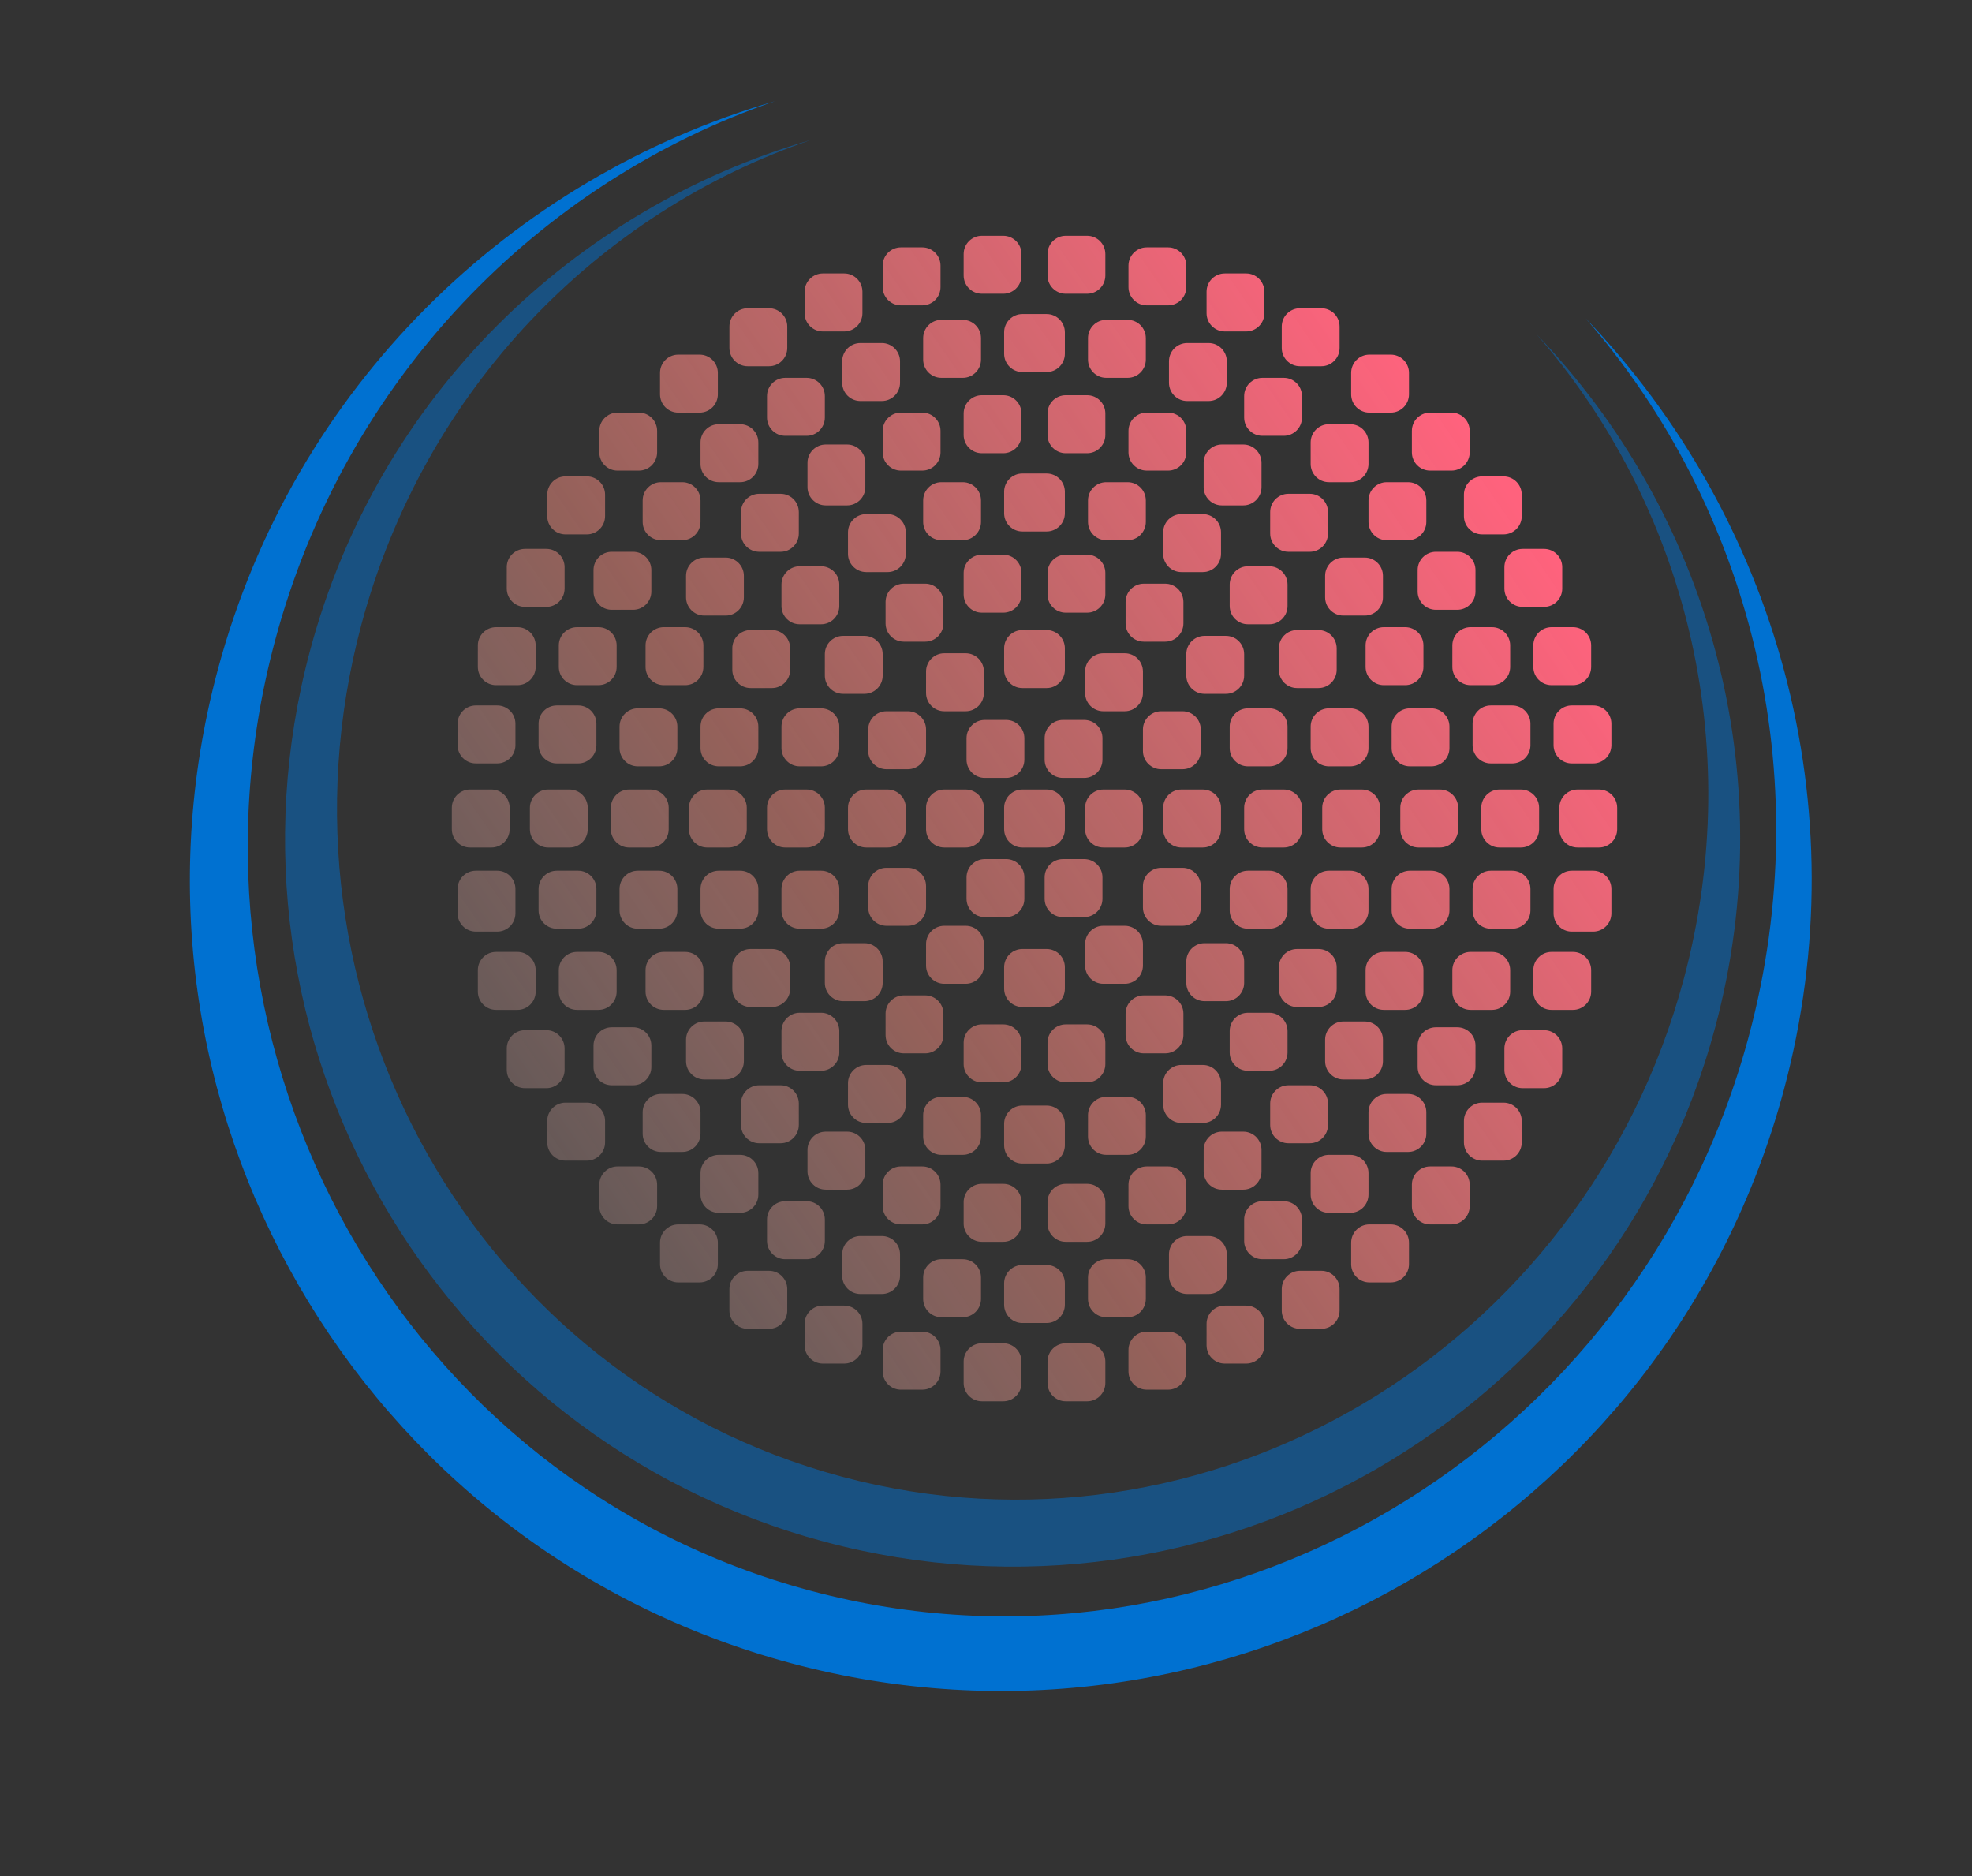 <svg width="144" height="137" viewBox="0 0 144 137" fill="none" xmlns="http://www.w3.org/2000/svg">
<rect x="0" y="0" width="144" height="137" fill="#333333" stroke="none"/>
<path d="M115.796 23.255C129.641 37.708 135.82 58.831 130.262 79.574C121.799 111.155 89.338 129.896 57.757 121.434C26.176 112.972 7.435 80.511 15.896 48.93C21.455 28.187 37.366 12.983 56.581 7.388C39.364 13.308 25.219 27.611 20.082 46.785C11.952 77.126 29.454 108.178 59.175 116.141C88.895 124.105 119.58 105.965 127.71 75.624C132.848 56.449 127.747 36.991 115.796 23.255Z" fill="#0071D1"/>
<path opacity="0.5" d="M112.215 24.419C124.674 37.388 130.242 56.367 125.247 75.006C117.655 103.341 88.531 120.156 60.196 112.563C31.861 104.971 15.046 75.847 22.638 47.512C27.631 28.877 41.938 15.223 59.208 10.22C43.731 15.517 31.009 28.359 26.393 45.587C19.099 72.809 34.803 100.67 61.468 107.815C88.134 114.96 115.664 98.684 122.958 71.462C127.575 54.23 122.974 36.746 112.215 24.419Z" fill="#0071D1"/>
<path d="M79.237 58.98C79.237 58.243 79.832 57.646 80.567 57.646H82.13C82.865 57.646 83.46 58.243 83.46 58.98V60.546C83.46 61.283 82.865 61.88 82.13 61.88H80.567C79.832 61.88 79.237 61.283 79.237 60.546V58.98Z" fill="url(#paint0_linear_237_23)"/>
<path d="M76.281 64.06C76.281 63.324 76.876 62.727 77.611 62.727H79.174C79.908 62.727 80.504 63.324 80.504 64.06V65.627C80.504 66.363 79.908 66.96 79.174 66.96H77.611C76.876 66.96 76.281 66.363 76.281 65.627V64.06Z" fill="url(#paint1_linear_237_23)"/>
<path d="M70.579 64.06C70.579 63.324 71.175 62.727 71.91 62.727H73.472C74.207 62.727 74.802 63.324 74.802 64.06V65.627C74.802 66.363 74.207 66.96 73.472 66.96H71.91C71.175 66.96 70.579 66.363 70.579 65.627V64.06Z" fill="url(#paint2_linear_237_23)"/>
<path d="M67.623 58.98C67.623 58.243 68.219 57.646 68.953 57.646H70.516C71.251 57.646 71.846 58.243 71.846 58.98V60.546C71.846 61.283 71.251 61.88 70.516 61.88H68.953C68.219 61.88 67.623 61.283 67.623 60.546V58.98Z" fill="url(#paint3_linear_237_23)"/>
<path d="M70.579 53.899C70.579 53.163 71.175 52.566 71.91 52.566H73.472C74.207 52.566 74.802 53.163 74.802 53.899V55.466C74.802 56.202 74.207 56.799 73.472 56.799H71.91C71.175 56.799 70.579 56.202 70.579 55.466V53.899Z" fill="url(#paint4_linear_237_23)"/>
<path d="M76.281 53.899C76.281 53.163 76.876 52.566 77.611 52.566H79.174C79.908 52.566 80.504 53.163 80.504 53.899V55.466C80.504 56.202 79.908 56.799 79.174 56.799H77.611C76.876 56.799 76.281 56.202 76.281 55.466V53.899Z" fill="url(#paint5_linear_237_23)"/>
<path d="M84.938 58.98C84.938 58.243 85.534 57.646 86.269 57.646H87.831C88.566 57.646 89.161 58.243 89.161 58.98V60.546C89.161 61.283 88.566 61.88 87.831 61.88H86.269C85.534 61.88 84.938 61.283 84.938 60.546V58.98Z" fill="url(#paint6_linear_237_23)"/>
<path d="M83.46 64.695C83.46 63.959 84.056 63.362 84.79 63.362H86.353C87.088 63.362 87.683 63.959 87.683 64.695V66.262C87.683 66.998 87.088 67.595 86.353 67.595H84.79C84.056 67.595 83.46 66.998 83.46 66.262V64.695Z" fill="url(#paint7_linear_237_23)"/>
<path d="M79.237 68.929C79.237 68.192 79.832 67.595 80.567 67.595H82.13C82.865 67.595 83.46 68.192 83.46 68.929V70.496C83.46 71.232 82.865 71.829 82.13 71.829H80.567C79.832 71.829 79.237 71.232 79.237 70.496V68.929Z" fill="url(#paint8_linear_237_23)"/>
<path d="M73.324 70.623C73.324 69.886 73.92 69.289 74.655 69.289H76.428C77.163 69.289 77.759 69.886 77.759 70.623V72.189C77.759 72.925 77.163 73.523 76.428 73.523H74.655C73.92 73.523 73.324 72.925 73.324 72.189V70.623Z" fill="url(#paint9_linear_237_23)"/>
<path d="M67.623 68.929C67.623 68.192 68.219 67.595 68.953 67.595H70.516C71.251 67.595 71.846 68.192 71.846 68.929V70.496C71.846 71.232 71.251 71.829 70.516 71.829H68.953C68.219 71.829 67.623 71.232 67.623 70.496V68.929Z" fill="url(#paint10_linear_237_23)"/>
<path d="M63.4 64.695C63.4 63.959 63.995 63.362 64.73 63.362H66.293C67.027 63.362 67.623 63.959 67.623 64.695V66.262C67.623 66.998 67.027 67.595 66.293 67.595H64.73C63.995 67.595 63.4 66.998 63.4 66.262V64.695Z" fill="url(#paint11_linear_237_23)"/>
<path d="M61.922 58.98C61.922 58.243 62.517 57.646 63.252 57.646H64.815C65.549 57.646 66.145 58.243 66.145 58.98V60.546C66.145 61.283 65.549 61.88 64.815 61.88H63.252C62.517 61.88 61.922 61.283 61.922 60.546V58.98Z" fill="url(#paint12_linear_237_23)"/>
<path d="M63.4 53.264C63.4 52.528 63.995 51.931 64.73 51.931H66.293C67.027 51.931 67.623 52.528 67.623 53.264V54.831C67.623 55.567 67.027 56.164 66.293 56.164H64.73C63.995 56.164 63.4 55.567 63.4 54.831V53.264Z" fill="url(#paint13_linear_237_23)"/>
<path d="M67.623 49.031C67.623 48.294 68.219 47.697 68.953 47.697H70.516C71.251 47.697 71.846 48.294 71.846 49.031V50.597C71.846 51.334 71.251 51.931 70.516 51.931H68.953C68.219 51.931 67.623 51.334 67.623 50.597V49.031Z" fill="url(#paint14_linear_237_23)"/>
<path d="M73.324 47.337C73.324 46.6 73.92 46.003 74.655 46.003H76.428C77.163 46.003 77.759 46.6 77.759 47.337V48.904C77.759 49.64 77.163 50.237 76.428 50.237H74.655C73.92 50.237 73.324 49.64 73.324 48.904V47.337Z" fill="url(#paint15_linear_237_23)"/>
<path d="M79.237 49.031C79.237 48.294 79.832 47.697 80.567 47.697H82.13C82.865 47.697 83.46 48.294 83.46 49.031V50.597C83.46 51.334 82.865 51.931 82.13 51.931H80.567C79.832 51.931 79.237 51.334 79.237 50.597V49.031Z" fill="url(#paint16_linear_237_23)"/>
<path d="M83.46 53.264C83.46 52.528 84.056 51.931 84.79 51.931H86.353C87.088 51.931 87.683 52.528 87.683 53.264V54.831C87.683 55.567 87.088 56.164 86.353 56.164H84.79C84.056 56.164 83.46 55.567 83.46 54.831V53.264Z" fill="url(#paint17_linear_237_23)"/>
<path d="M90.851 58.98C90.851 58.243 91.446 57.646 92.181 57.646H93.744C94.478 57.646 95.074 58.243 95.074 58.98V60.546C95.074 61.283 94.478 61.88 93.744 61.88H92.181C91.446 61.88 90.851 61.283 90.851 60.546V58.98Z" fill="url(#paint18_linear_237_23)"/>
<path d="M89.795 64.907C89.795 64.17 90.391 63.573 91.125 63.573H92.688C93.422 63.573 94.018 64.17 94.018 64.907V66.473C94.018 67.21 93.422 67.807 92.688 67.807H91.125C90.391 67.807 89.795 67.21 89.795 66.473V64.907Z" fill="url(#paint19_linear_237_23)"/>
<path d="M86.627 70.199C86.627 69.463 87.223 68.865 87.958 68.865H89.52C90.255 68.865 90.851 69.463 90.851 70.199V71.766C90.851 72.502 90.255 73.099 89.52 73.099H87.958C87.223 73.099 86.627 72.502 86.627 71.766V70.199Z" fill="url(#paint20_linear_237_23)"/>
<path d="M82.193 74.009C82.193 73.273 82.789 72.676 83.523 72.676H85.086C85.821 72.676 86.416 73.273 86.416 74.009V75.576C86.416 76.312 85.821 76.909 85.086 76.909H83.523C82.789 76.909 82.193 76.312 82.193 75.576V74.009Z" fill="url(#paint21_linear_237_23)"/>
<path d="M76.492 76.126C76.492 75.39 77.087 74.793 77.822 74.793H79.385C80.119 74.793 80.715 75.39 80.715 76.126V77.693C80.715 78.429 80.119 79.026 79.385 79.026H77.822C77.087 79.026 76.492 78.429 76.492 77.693V76.126Z" fill="url(#paint22_linear_237_23)"/>
<path d="M70.368 76.126C70.368 75.39 70.964 74.793 71.698 74.793H73.261C73.996 74.793 74.591 75.39 74.591 76.126V77.693C74.591 78.429 73.996 79.026 73.261 79.026H71.698C70.964 79.026 70.368 78.429 70.368 77.693V76.126Z" fill="url(#paint23_linear_237_23)"/>
<path d="M64.667 74.009C64.667 73.273 65.262 72.676 65.997 72.676H67.56C68.294 72.676 68.89 73.273 68.89 74.009V75.576C68.89 76.312 68.294 76.909 67.56 76.909H65.997C65.262 76.909 64.667 76.312 64.667 75.576V74.009Z" fill="url(#paint24_linear_237_23)"/>
<path d="M60.232 70.199C60.232 69.463 60.828 68.865 61.563 68.865H63.125C63.86 68.865 64.456 69.463 64.456 70.199V71.766C64.456 72.502 63.86 73.099 63.125 73.099H61.563C60.828 73.099 60.232 72.502 60.232 71.766V70.199Z" fill="url(#paint25_linear_237_23)"/>
<path d="M57.065 64.907C57.065 64.17 57.661 63.573 58.395 63.573H59.958C60.693 63.573 61.288 64.17 61.288 64.907V66.473C61.288 67.21 60.693 67.807 59.958 67.807H58.395C57.661 67.807 57.065 67.21 57.065 66.473V64.907Z" fill="url(#paint26_linear_237_23)"/>
<path d="M56.009 58.98C56.009 58.243 56.605 57.646 57.34 57.646H58.902C59.637 57.646 60.232 58.243 60.232 58.98V60.546C60.232 61.283 59.637 61.88 58.902 61.88H57.34C56.605 61.88 56.009 61.283 56.009 60.546V58.98Z" fill="url(#paint27_linear_237_23)"/>
<path d="M57.065 53.053C57.065 52.316 57.661 51.719 58.395 51.719H59.958C60.693 51.719 61.288 52.316 61.288 53.053V54.619C61.288 55.356 60.693 55.953 59.958 55.953H58.395C57.661 55.953 57.065 55.356 57.065 54.619V53.053Z" fill="url(#paint28_linear_237_23)"/>
<path d="M60.232 47.76C60.232 47.024 60.828 46.427 61.563 46.427H63.125C63.86 46.427 64.456 47.024 64.456 47.76V49.327C64.456 50.063 63.86 50.66 63.125 50.66H61.563C60.828 50.66 60.232 50.063 60.232 49.327V47.76Z" fill="url(#paint29_linear_237_23)"/>
<path d="M64.667 43.95C64.667 43.214 65.262 42.616 65.997 42.616H67.56C68.294 42.616 68.89 43.214 68.89 43.95V45.517C68.89 46.253 68.294 46.85 67.56 46.85H65.997C65.262 46.85 64.667 46.253 64.667 45.517V43.95Z" fill="url(#paint30_linear_237_23)"/>
<path d="M70.368 41.833C70.368 41.097 70.964 40.5 71.698 40.5H73.261C73.996 40.5 74.591 41.097 74.591 41.833V43.4C74.591 44.136 73.996 44.733 73.261 44.733H71.698C70.964 44.733 70.368 44.136 70.368 43.4V41.833Z" fill="url(#paint31_linear_237_23)"/>
<path d="M76.492 41.833C76.492 41.097 77.087 40.5 77.822 40.5H79.385C80.119 40.5 80.715 41.097 80.715 41.833V43.4C80.715 44.136 80.119 44.733 79.385 44.733H77.822C77.087 44.733 76.492 44.136 76.492 43.4V41.833Z" fill="url(#paint32_linear_237_23)"/>
<path d="M82.193 43.95C82.193 43.214 82.789 42.616 83.523 42.616H85.086C85.821 42.616 86.416 43.214 86.416 43.95V45.517C86.416 46.253 85.821 46.85 85.086 46.85H83.523C82.789 46.85 82.193 46.253 82.193 45.517V43.95Z" fill="url(#paint33_linear_237_23)"/>
<path d="M86.627 47.76C86.627 47.024 87.223 46.427 87.958 46.427H89.52C90.255 46.427 90.851 47.024 90.851 47.76V49.327C90.851 50.063 90.255 50.66 89.52 50.66H87.958C87.223 50.66 86.627 50.063 86.627 49.327V47.76Z" fill="url(#paint34_linear_237_23)"/>
<path d="M89.795 53.053C89.795 52.316 90.391 51.719 91.125 51.719H92.688C93.422 51.719 94.018 52.316 94.018 53.053V54.619C94.018 55.356 93.422 55.953 92.688 55.953H91.125C90.391 55.953 89.795 55.356 89.795 54.619V53.053Z" fill="url(#paint35_linear_237_23)"/>
<path d="M96.552 58.98C96.552 58.243 97.148 57.646 97.882 57.646H99.445C100.18 57.646 100.775 58.243 100.775 58.98V60.546C100.775 61.283 100.18 61.88 99.445 61.88H97.882C97.148 61.88 96.552 61.283 96.552 60.546V58.98Z" fill="url(#paint36_linear_237_23)"/>
<path d="M95.707 64.907C95.707 64.17 96.303 63.573 97.038 63.573H98.6C99.335 63.573 99.931 64.17 99.931 64.907V66.473C99.931 67.21 99.335 67.807 98.6 67.807H97.038C96.303 67.807 95.707 67.21 95.707 66.473V64.907Z" fill="url(#paint37_linear_237_23)"/>
<path d="M93.385 70.623C93.385 69.886 93.98 69.289 94.715 69.289H96.278C97.012 69.289 97.608 69.886 97.608 70.623V72.189C97.608 72.925 97.012 73.523 96.278 73.523H94.715C93.98 73.523 93.385 72.925 93.385 72.189V70.623Z" fill="url(#paint38_linear_237_23)"/>
<path d="M89.795 75.28C89.795 74.543 90.391 73.946 91.125 73.946H92.688C93.422 73.946 94.018 74.543 94.018 75.28V76.846C94.018 77.583 93.422 78.18 92.688 78.18H91.125C90.391 78.18 89.795 77.583 89.795 76.846V75.28Z" fill="url(#paint39_linear_237_23)"/>
<path d="M84.938 79.09C84.938 78.353 85.534 77.756 86.269 77.756H87.831C88.566 77.756 89.161 78.353 89.161 79.09V80.656C89.161 81.393 88.566 81.99 87.831 81.99H86.269C85.534 81.99 84.938 81.393 84.938 80.656V79.09Z" fill="url(#paint40_linear_237_23)"/>
<path d="M79.448 81.418C79.448 80.682 80.044 80.085 80.778 80.085H82.341C83.076 80.085 83.671 80.682 83.671 81.418V82.985C83.671 83.722 83.076 84.319 82.341 84.319H80.778C80.044 84.319 79.448 83.722 79.448 82.985V81.418Z" fill="url(#paint41_linear_237_23)"/>
<path d="M73.324 82.053C73.324 81.317 73.92 80.72 74.655 80.72H76.428C77.163 80.72 77.759 81.317 77.759 82.053V83.62C77.759 84.356 77.163 84.954 76.428 84.954H74.655C73.92 84.954 73.324 84.356 73.324 83.62V82.053Z" fill="url(#paint42_linear_237_23)"/>
<path d="M67.412 81.418C67.412 80.682 68.007 80.085 68.742 80.085H70.305C71.04 80.085 71.635 80.682 71.635 81.418V82.985C71.635 83.722 71.04 84.319 70.305 84.319H68.742C68.007 84.319 67.412 83.722 67.412 82.985V81.418Z" fill="url(#paint43_linear_237_23)"/>
<path d="M61.922 79.09C61.922 78.353 62.517 77.756 63.252 77.756H64.815C65.549 77.756 66.145 78.353 66.145 79.09V80.656C66.145 81.393 65.549 81.99 64.815 81.99H63.252C62.517 81.99 61.922 81.393 61.922 80.656V79.09Z" fill="url(#paint44_linear_237_23)"/>
<path d="M57.065 75.28C57.065 74.543 57.661 73.946 58.395 73.946H59.958C60.693 73.946 61.288 74.543 61.288 75.28V76.846C61.288 77.583 60.693 78.18 59.958 78.18H58.395C57.661 78.18 57.065 77.583 57.065 76.846V75.28Z" fill="url(#paint45_linear_237_23)"/>
<path d="M53.475 70.623C53.475 69.886 54.071 69.289 54.806 69.289H56.368C57.103 69.289 57.699 69.886 57.699 70.623V72.189C57.699 72.925 57.103 73.523 56.368 73.523H54.806C54.071 73.523 53.475 72.925 53.475 72.189V70.623Z" fill="url(#paint46_linear_237_23)"/>
<path d="M51.153 64.907C51.153 64.17 51.748 63.573 52.483 63.573H54.045C54.78 63.573 55.376 64.17 55.376 64.907V66.473C55.376 67.21 54.78 67.807 54.045 67.807H52.483C51.748 67.807 51.153 67.21 51.153 66.473V64.907Z" fill="url(#paint47_linear_237_23)"/>
<path d="M50.308 58.98C50.308 58.243 50.904 57.646 51.638 57.646H53.201C53.935 57.646 54.531 58.243 54.531 58.98V60.546C54.531 61.283 53.935 61.88 53.201 61.88H51.638C50.904 61.88 50.308 61.283 50.308 60.546V58.98Z" fill="url(#paint48_linear_237_23)"/>
<path d="M51.153 53.053C51.153 52.316 51.748 51.719 52.483 51.719H54.045C54.78 51.719 55.376 52.316 55.376 53.053V54.619C55.376 55.356 54.78 55.953 54.045 55.953H52.483C51.748 55.953 51.153 55.356 51.153 54.619V53.053Z" fill="url(#paint49_linear_237_23)"/>
<path d="M53.475 47.337C53.475 46.6 54.071 46.003 54.806 46.003H56.368C57.103 46.003 57.699 46.6 57.699 47.337V48.904C57.699 49.64 57.103 50.237 56.368 50.237H54.806C54.071 50.237 53.475 49.64 53.475 48.904V47.337Z" fill="url(#paint50_linear_237_23)"/>
<path d="M57.065 42.68C57.065 41.943 57.661 41.346 58.395 41.346H59.958C60.693 41.346 61.288 41.943 61.288 42.68V44.246C61.288 44.983 60.693 45.58 59.958 45.58H58.395C57.661 45.58 57.065 44.983 57.065 44.246V42.68Z" fill="url(#paint51_linear_237_23)"/>
<path d="M61.922 38.87C61.922 38.133 62.517 37.536 63.252 37.536H64.815C65.549 37.536 66.145 38.133 66.145 38.87V40.436C66.145 41.173 65.549 41.77 64.815 41.77H63.252C62.517 41.77 61.922 41.173 61.922 40.436V38.87Z" fill="url(#paint52_linear_237_23)"/>
<path d="M67.412 36.541C67.412 35.804 68.007 35.207 68.742 35.207H70.305C71.04 35.207 71.635 35.804 71.635 36.541V38.108C71.635 38.844 71.04 39.441 70.305 39.441H68.742C68.007 39.441 67.412 38.844 67.412 38.108V36.541Z" fill="url(#paint53_linear_237_23)"/>
<path d="M73.324 35.906C73.324 35.169 73.92 34.572 74.655 34.572H76.428C77.163 34.572 77.759 35.169 77.759 35.906V37.472C77.759 38.209 77.163 38.806 76.428 38.806H74.655C73.92 38.806 73.324 38.209 73.324 37.472V35.906Z" fill="url(#paint54_linear_237_23)"/>
<path d="M79.448 36.541C79.448 35.804 80.044 35.207 80.778 35.207H82.341C83.076 35.207 83.671 35.804 83.671 36.541V38.108C83.671 38.844 83.076 39.441 82.341 39.441H80.778C80.044 39.441 79.448 38.844 79.448 38.108V36.541Z" fill="url(#paint55_linear_237_23)"/>
<path d="M84.938 38.87C84.938 38.133 85.534 37.536 86.269 37.536H87.831C88.566 37.536 89.161 38.133 89.161 38.87V40.436C89.161 41.173 88.566 41.77 87.831 41.77H86.269C85.534 41.77 84.938 41.173 84.938 40.436V38.87Z" fill="url(#paint56_linear_237_23)"/>
<path d="M89.795 42.68C89.795 41.943 90.391 41.346 91.125 41.346H92.688C93.422 41.346 94.018 41.943 94.018 42.68V44.246C94.018 44.983 93.422 45.58 92.688 45.58H91.125C90.391 45.58 89.795 44.983 89.795 44.246V42.68Z" fill="url(#paint57_linear_237_23)"/>
<path d="M93.385 47.337C93.385 46.6 93.98 46.003 94.715 46.003H96.278C97.012 46.003 97.608 46.6 97.608 47.337V48.904C97.608 49.64 97.012 50.237 96.278 50.237H94.715C93.98 50.237 93.385 49.64 93.385 48.904V47.337Z" fill="url(#paint58_linear_237_23)"/>
<path d="M95.707 53.053C95.707 52.316 96.303 51.719 97.038 51.719H98.6C99.335 51.719 99.931 52.316 99.931 53.053V54.619C99.931 55.356 99.335 55.953 98.6 55.953H97.038C96.303 55.953 95.707 55.356 95.707 54.619V53.053Z" fill="url(#paint59_linear_237_23)"/>
<path d="M102.253 58.98C102.253 58.243 102.849 57.646 103.584 57.646H105.146C105.881 57.646 106.477 58.243 106.477 58.98V60.546C106.477 61.283 105.881 61.88 105.146 61.88H103.584C102.849 61.88 102.253 61.283 102.253 60.546V58.98Z" fill="url(#paint60_linear_237_23)"/>
<path d="M101.62 64.907C101.62 64.17 102.215 63.573 102.95 63.573H104.513C105.248 63.573 105.843 64.17 105.843 64.907V66.473C105.843 67.21 105.248 67.807 104.513 67.807H102.95C102.215 67.807 101.62 67.21 101.62 66.473V64.907Z" fill="url(#paint61_linear_237_23)"/>
<path d="M99.719 70.834C99.719 70.098 100.315 69.501 101.05 69.501H102.612C103.347 69.501 103.943 70.098 103.943 70.834V72.401C103.943 73.137 103.347 73.734 102.612 73.734H101.05C100.315 73.734 99.719 73.137 99.719 72.401V70.834Z" fill="url(#paint62_linear_237_23)"/>
<path d="M96.763 75.915C96.763 75.178 97.359 74.581 98.094 74.581H99.656C100.391 74.581 100.986 75.178 100.986 75.915V77.481C100.986 78.218 100.391 78.815 99.656 78.815H98.094C97.359 78.815 96.763 78.218 96.763 77.481V75.915Z" fill="url(#paint63_linear_237_23)"/>
<path d="M92.751 80.572C92.751 79.835 93.347 79.238 94.082 79.238H95.644C96.379 79.238 96.974 79.835 96.974 80.572V82.138C96.974 82.875 96.379 83.472 95.644 83.472H94.082C93.347 83.472 92.751 82.875 92.751 82.138V80.572Z" fill="url(#paint64_linear_237_23)"/>
<path d="M87.894 83.959C87.894 83.222 88.49 82.625 89.225 82.625H90.787C91.522 82.625 92.118 83.222 92.118 83.959V85.525C92.118 86.262 91.522 86.859 90.787 86.859H89.225C88.49 86.859 87.894 86.262 87.894 85.525V83.959Z" fill="url(#paint65_linear_237_23)"/>
<path d="M82.404 86.499C82.404 85.762 83 85.165 83.735 85.165H85.297C86.032 85.165 86.627 85.762 86.627 86.499V88.065C86.627 88.802 86.032 89.399 85.297 89.399H83.735C83 89.399 82.404 88.802 82.404 88.065V86.499Z" fill="url(#paint66_linear_237_23)"/>
<path d="M76.492 87.769C76.492 87.032 77.087 86.435 77.822 86.435H79.385C80.119 86.435 80.715 87.032 80.715 87.769V89.335C80.715 90.072 80.119 90.669 79.385 90.669H77.822C77.087 90.669 76.492 90.072 76.492 89.335V87.769Z" fill="url(#paint67_linear_237_23)"/>
<path d="M70.368 87.769C70.368 87.032 70.964 86.435 71.698 86.435H73.261C73.996 86.435 74.591 87.032 74.591 87.769V89.335C74.591 90.072 73.996 90.669 73.261 90.669H71.698C70.964 90.669 70.368 90.072 70.368 89.335V87.769Z" fill="url(#paint68_linear_237_23)"/>
<path d="M64.456 86.499C64.456 85.762 65.051 85.165 65.786 85.165H67.349C68.083 85.165 68.679 85.762 68.679 86.499V88.065C68.679 88.802 68.083 89.399 67.349 89.399H65.786C65.051 89.399 64.456 88.802 64.456 88.065V86.499Z" fill="url(#paint69_linear_237_23)"/>
<path d="M58.965 83.959C58.965 83.222 59.561 82.625 60.296 82.625H61.858C62.593 82.625 63.189 83.222 63.189 83.959V85.525C63.189 86.262 62.593 86.859 61.858 86.859H60.296C59.561 86.859 58.965 86.262 58.965 85.525V83.959Z" fill="url(#paint70_linear_237_23)"/>
<path d="M54.109 80.572C54.109 79.835 54.704 79.238 55.439 79.238H57.002C57.736 79.238 58.332 79.835 58.332 80.572V82.138C58.332 82.875 57.736 83.472 57.002 83.472H55.439C54.704 83.472 54.109 82.875 54.109 82.138V80.572Z" fill="url(#paint71_linear_237_23)"/>
<path d="M50.097 75.915C50.097 75.178 50.692 74.581 51.427 74.581H52.99C53.724 74.581 54.32 75.178 54.32 75.915V77.481C54.32 78.218 53.724 78.815 52.99 78.815H51.427C50.692 78.815 50.097 78.218 50.097 77.481V75.915Z" fill="url(#paint72_linear_237_23)"/>
<path d="M47.14 70.834C47.14 70.098 47.736 69.501 48.471 69.501H50.033C50.768 69.501 51.364 70.098 51.364 70.834V72.401C51.364 73.137 50.768 73.734 50.033 73.734H48.471C47.736 73.734 47.14 73.137 47.14 72.401V70.834Z" fill="url(#paint73_linear_237_23)"/>
<path d="M45.24 64.907C45.24 64.17 45.836 63.573 46.57 63.573H48.133C48.868 63.573 49.463 64.17 49.463 64.907V66.473C49.463 67.21 48.868 67.807 48.133 67.807H46.57C45.836 67.807 45.24 67.21 45.24 66.473V64.907Z" fill="url(#paint74_linear_237_23)"/>
<path d="M44.606 58.98C44.606 58.243 45.202 57.646 45.937 57.646H47.499C48.234 57.646 48.83 58.243 48.83 58.98V60.546C48.83 61.283 48.234 61.88 47.499 61.88H45.937C45.202 61.88 44.606 61.283 44.606 60.546V58.98Z" fill="url(#paint75_linear_237_23)"/>
<path d="M45.24 53.053C45.24 52.316 45.836 51.719 46.57 51.719H48.133C48.868 51.719 49.463 52.316 49.463 53.053V54.619C49.463 55.356 48.868 55.953 48.133 55.953H46.57C45.836 55.953 45.24 55.356 45.24 54.619V53.053Z" fill="url(#paint76_linear_237_23)"/>
<path d="M47.14 47.125C47.14 46.389 47.736 45.792 48.471 45.792H50.033C50.768 45.792 51.364 46.389 51.364 47.125V48.692C51.364 49.428 50.768 50.025 50.033 50.025H48.471C47.736 50.025 47.14 49.428 47.14 48.692V47.125Z" fill="url(#paint77_linear_237_23)"/>
<path d="M50.097 42.045C50.097 41.308 50.692 40.711 51.427 40.711H52.99C53.724 40.711 54.32 41.308 54.32 42.045V43.611C54.32 44.348 53.724 44.945 52.99 44.945H51.427C50.692 44.945 50.097 44.348 50.097 43.611V42.045Z" fill="url(#paint78_linear_237_23)"/>
<path d="M54.109 37.388C54.109 36.651 54.704 36.054 55.439 36.054H57.002C57.736 36.054 58.332 36.651 58.332 37.388V38.954C58.332 39.691 57.736 40.288 57.002 40.288H55.439C54.704 40.288 54.109 39.691 54.109 38.954V37.388Z" fill="url(#paint79_linear_237_23)"/>
<path d="M58.965 33.789C58.965 33.053 59.561 32.456 60.296 32.456H61.858C62.593 32.456 63.189 33.053 63.189 33.789V35.567C63.189 36.304 62.593 36.901 61.858 36.901H60.296C59.561 36.901 58.965 36.304 58.965 35.567V33.789Z" fill="url(#paint80_linear_237_23)"/>
<path d="M64.456 31.461C64.456 30.724 65.051 30.127 65.786 30.127H67.349C68.083 30.127 68.679 30.724 68.679 31.461V33.027C68.679 33.764 68.083 34.361 67.349 34.361H65.786C65.051 34.361 64.456 33.764 64.456 33.027V31.461Z" fill="url(#paint81_linear_237_23)"/>
<path d="M70.368 30.191C70.368 29.454 70.964 28.857 71.698 28.857H73.261C73.996 28.857 74.591 29.454 74.591 30.191V31.757C74.591 32.493 73.996 33.091 73.261 33.091H71.698C70.964 33.091 70.368 32.493 70.368 31.757V30.191Z" fill="url(#paint82_linear_237_23)"/>
<path d="M76.492 30.191C76.492 29.454 77.087 28.857 77.822 28.857H79.385C80.119 28.857 80.715 29.454 80.715 30.191V31.757C80.715 32.493 80.119 33.091 79.385 33.091H77.822C77.087 33.091 76.492 32.493 76.492 31.757V30.191Z" fill="url(#paint83_linear_237_23)"/>
<path d="M82.404 31.461C82.404 30.724 83 30.127 83.735 30.127H85.297C86.032 30.127 86.627 30.724 86.627 31.461V33.027C86.627 33.764 86.032 34.361 85.297 34.361H83.735C83 34.361 82.404 33.764 82.404 33.027V31.461Z" fill="url(#paint84_linear_237_23)"/>
<path d="M87.894 33.789C87.894 33.053 88.49 32.456 89.225 32.456H90.787C91.522 32.456 92.118 33.053 92.118 33.789V35.567C92.118 36.304 91.522 36.901 90.787 36.901H89.225C88.49 36.901 87.894 36.304 87.894 35.567V33.789Z" fill="url(#paint85_linear_237_23)"/>
<path d="M92.751 37.388C92.751 36.651 93.347 36.054 94.082 36.054H95.644C96.379 36.054 96.974 36.651 96.974 37.388V38.954C96.974 39.691 96.379 40.288 95.644 40.288H94.082C93.347 40.288 92.751 39.691 92.751 38.954V37.388Z" fill="url(#paint86_linear_237_23)"/>
<path d="M96.763 42.045C96.763 41.308 97.359 40.711 98.094 40.711H99.656C100.391 40.711 100.986 41.308 100.986 42.045V43.611C100.986 44.348 100.391 44.945 99.656 44.945H98.094C97.359 44.945 96.763 44.348 96.763 43.611V42.045Z" fill="url(#paint87_linear_237_23)"/>
<path d="M99.719 47.125C99.719 46.389 100.315 45.792 101.05 45.792H102.612C103.347 45.792 103.943 46.389 103.943 47.125V48.692C103.943 49.428 103.347 50.025 102.612 50.025H101.05C100.315 50.025 99.719 49.428 99.719 48.692V47.125Z" fill="url(#paint88_linear_237_23)"/>
<path d="M101.62 53.053C101.62 52.316 102.215 51.719 102.95 51.719H104.513C105.248 51.719 105.843 52.316 105.843 53.053V54.619C105.843 55.356 105.248 55.953 104.513 55.953H102.95C102.215 55.953 101.62 55.356 101.62 54.619V53.053Z" fill="url(#paint89_linear_237_23)"/>
<path d="M108.166 58.98C108.166 58.243 108.761 57.646 109.496 57.646H111.059C111.793 57.646 112.389 58.243 112.389 58.98V60.546C112.389 61.283 111.793 61.88 111.059 61.88H109.496C108.761 61.88 108.166 61.283 108.166 60.546V58.98Z" fill="url(#paint90_linear_237_23)"/>
<path d="M107.532 64.907C107.532 64.17 108.128 63.573 108.863 63.573H110.425C111.16 63.573 111.756 64.17 111.756 64.907V66.473C111.756 67.21 111.16 67.807 110.425 67.807H108.863C108.128 67.807 107.532 67.21 107.532 66.473V64.907Z" fill="url(#paint91_linear_237_23)"/>
<path d="M106.054 70.834C106.054 70.098 106.65 69.501 107.385 69.501H108.947C109.682 69.501 110.277 70.098 110.277 70.834V72.401C110.277 73.137 109.682 73.734 108.947 73.734H107.385C106.65 73.734 106.054 73.137 106.054 72.401V70.834Z" fill="url(#paint92_linear_237_23)"/>
<path d="M103.52 76.338C103.52 75.602 104.116 75.004 104.851 75.004H106.413C107.148 75.004 107.744 75.602 107.744 76.338V77.904C107.744 78.641 107.148 79.238 106.413 79.238H104.851C104.116 79.238 103.52 78.641 103.52 77.904V76.338Z" fill="url(#paint93_linear_237_23)"/>
<path d="M99.931 81.207C99.931 80.47 100.526 79.873 101.261 79.873H102.824C103.558 79.873 104.154 80.47 104.154 81.207V82.773C104.154 83.51 103.558 84.107 102.824 84.107H101.261C100.526 84.107 99.931 83.51 99.931 82.773V81.207Z" fill="url(#paint94_linear_237_23)"/>
<path d="M95.707 85.652C95.707 84.916 96.303 84.319 97.038 84.319H98.6C99.335 84.319 99.931 84.916 99.931 85.652V87.219C99.931 87.955 99.335 88.552 98.6 88.552H97.038C96.303 88.552 95.707 87.955 95.707 87.219V85.652Z" fill="url(#paint95_linear_237_23)"/>
<path d="M90.851 89.039C90.851 88.303 91.446 87.706 92.181 87.706H93.744C94.478 87.706 95.074 88.303 95.074 89.039V90.606C95.074 91.342 94.478 91.939 93.744 91.939H92.181C91.446 91.939 90.851 91.342 90.851 90.606V89.039Z" fill="url(#paint96_linear_237_23)"/>
<path d="M85.361 91.579C85.361 90.843 85.956 90.246 86.691 90.246H88.253C88.988 90.246 89.584 90.843 89.584 91.579V93.146C89.584 93.882 88.988 94.48 88.253 94.48H86.691C85.956 94.48 85.361 93.882 85.361 93.146V91.579Z" fill="url(#paint97_linear_237_23)"/>
<path d="M79.448 93.273C79.448 92.536 80.044 91.939 80.778 91.939H82.341C83.076 91.939 83.671 92.536 83.671 93.273V94.839C83.671 95.576 83.076 96.173 82.341 96.173H80.778C80.044 96.173 79.448 95.576 79.448 94.839V93.273Z" fill="url(#paint98_linear_237_23)"/>
<path d="M73.324 93.696C73.324 92.96 73.92 92.363 74.655 92.363H76.428C77.163 92.363 77.759 92.96 77.759 93.696V95.263C77.759 95.999 77.163 96.596 76.428 96.596H74.655C73.92 96.596 73.324 95.999 73.324 95.263V93.696Z" fill="url(#paint99_linear_237_23)"/>
<path d="M67.412 93.273C67.412 92.536 68.007 91.939 68.742 91.939H70.305C71.04 91.939 71.635 92.536 71.635 93.273V94.839C71.635 95.576 71.04 96.173 70.305 96.173H68.742C68.007 96.173 67.412 95.576 67.412 94.839V93.273Z" fill="url(#paint100_linear_237_23)"/>
<path d="M61.499 91.579C61.499 90.843 62.095 90.246 62.83 90.246H64.392C65.127 90.246 65.723 90.843 65.723 91.579V93.146C65.723 93.882 65.127 94.48 64.392 94.48H62.83C62.095 94.48 61.499 93.882 61.499 93.146V91.579Z" fill="url(#paint101_linear_237_23)"/>
<path d="M56.009 89.039C56.009 88.303 56.605 87.706 57.34 87.706H58.902C59.637 87.706 60.232 88.303 60.232 89.039V90.606C60.232 91.342 59.637 91.939 58.902 91.939H57.34C56.605 91.939 56.009 91.342 56.009 90.606V89.039Z" fill="url(#paint102_linear_237_23)"/>
<path d="M51.153 85.652C51.153 84.916 51.748 84.319 52.483 84.319H54.045C54.78 84.319 55.376 84.916 55.376 85.652V87.219C55.376 87.955 54.78 88.552 54.045 88.552H52.483C51.748 88.552 51.153 87.955 51.153 87.219V85.652Z" fill="url(#paint103_linear_237_23)"/>
<path d="M46.929 81.207C46.929 80.47 47.525 79.873 48.26 79.873H49.822C50.557 79.873 51.153 80.47 51.153 81.207V82.773C51.153 83.51 50.557 84.107 49.822 84.107H48.26C47.525 84.107 46.929 83.51 46.929 82.773V81.207Z" fill="url(#paint104_linear_237_23)"/>
<path d="M43.34 76.338C43.34 75.602 43.935 75.004 44.67 75.004H46.233C46.967 75.004 47.563 75.602 47.563 76.338V77.904C47.563 78.641 46.967 79.238 46.233 79.238H44.67C43.935 79.238 43.34 78.641 43.34 77.904V76.338Z" fill="url(#paint105_linear_237_23)"/>
<path d="M40.806 70.834C40.806 70.098 41.401 69.501 42.136 69.501H43.699C44.433 69.501 45.029 70.098 45.029 70.834V72.401C45.029 73.137 44.433 73.734 43.699 73.734H42.136C41.401 73.734 40.806 73.137 40.806 72.401V70.834Z" fill="url(#paint106_linear_237_23)"/>
<path d="M39.328 64.907C39.328 64.17 39.923 63.573 40.658 63.573H42.22C42.955 63.573 43.551 64.17 43.551 64.907V66.473C43.551 67.21 42.955 67.807 42.22 67.807H40.658C39.923 67.807 39.328 67.21 39.328 66.473V64.907Z" fill="url(#paint107_linear_237_23)"/>
<path d="M38.694 58.98C38.694 58.243 39.29 57.646 40.024 57.646H41.587C42.322 57.646 42.917 58.243 42.917 58.98V60.546C42.917 61.283 42.322 61.88 41.587 61.88H40.024C39.29 61.88 38.694 61.283 38.694 60.546V58.98Z" fill="url(#paint108_linear_237_23)"/>
<path d="M39.328 52.841C39.328 52.104 39.923 51.507 40.658 51.507H42.22C42.955 51.507 43.551 52.104 43.551 52.841V54.407C43.551 55.144 42.955 55.741 42.22 55.741H40.658C39.923 55.741 39.328 55.144 39.328 54.407V52.841Z" fill="url(#paint109_linear_237_23)"/>
<path d="M40.806 47.125C40.806 46.389 41.401 45.792 42.136 45.792H43.699C44.433 45.792 45.029 46.389 45.029 47.125V48.692C45.029 49.428 44.433 50.025 43.699 50.025H42.136C41.401 50.025 40.806 49.428 40.806 48.692V47.125Z" fill="url(#paint110_linear_237_23)"/>
<path d="M43.34 41.621C43.34 40.885 43.935 40.288 44.67 40.288H46.233C46.967 40.288 47.563 40.885 47.563 41.621V43.188C47.563 43.925 46.967 44.522 46.233 44.522H44.67C43.935 44.522 43.34 43.925 43.34 43.188V41.621Z" fill="url(#paint111_linear_237_23)"/>
<path d="M46.929 36.541C46.929 35.804 47.525 35.207 48.26 35.207H49.822C50.557 35.207 51.153 35.804 51.153 36.541V38.108C51.153 38.844 50.557 39.441 49.822 39.441H48.26C47.525 39.441 46.929 38.844 46.929 38.108V36.541Z" fill="url(#paint112_linear_237_23)"/>
<path d="M51.153 32.307C51.153 31.571 51.748 30.974 52.483 30.974H54.045C54.78 30.974 55.376 31.571 55.376 32.307V33.874C55.376 34.61 54.78 35.207 54.045 35.207H52.483C51.748 35.207 51.153 34.61 51.153 33.874V32.307Z" fill="url(#paint113_linear_237_23)"/>
<path d="M56.009 28.92C56.009 28.184 56.605 27.587 57.34 27.587H58.902C59.637 27.587 60.232 28.184 60.232 28.92V30.487C60.232 31.223 59.637 31.82 58.902 31.82H57.34C56.605 31.82 56.009 31.223 56.009 30.487V28.92Z" fill="url(#paint114_linear_237_23)"/>
<path d="M61.499 26.38C61.499 25.644 62.095 25.047 62.83 25.047H64.392C65.127 25.047 65.723 25.644 65.723 26.38V27.947C65.723 28.683 65.127 29.28 64.392 29.28H62.83C62.095 29.28 61.499 28.683 61.499 27.947V26.38Z" fill="url(#paint115_linear_237_23)"/>
<path d="M67.412 24.687C67.412 23.95 68.007 23.353 68.742 23.353H70.305C71.04 23.353 71.635 23.95 71.635 24.687V26.253C71.635 26.99 71.04 27.587 70.305 27.587H68.742C68.007 27.587 67.412 26.99 67.412 26.253V24.687Z" fill="url(#paint116_linear_237_23)"/>
<path d="M73.324 24.263C73.324 23.527 73.92 22.93 74.655 22.93H76.428C77.163 22.93 77.759 23.527 77.759 24.263V25.83C77.759 26.566 77.163 27.163 76.428 27.163H74.655C73.92 27.163 73.324 26.566 73.324 25.83V24.263Z" fill="url(#paint117_linear_237_23)"/>
<path d="M79.448 24.687C79.448 23.95 80.044 23.353 80.778 23.353H82.341C83.076 23.353 83.671 23.95 83.671 24.687V26.253C83.671 26.99 83.076 27.587 82.341 27.587H80.778C80.044 27.587 79.448 26.99 79.448 26.253V24.687Z" fill="url(#paint118_linear_237_23)"/>
<path d="M85.361 26.38C85.361 25.644 85.956 25.047 86.691 25.047H88.253C88.988 25.047 89.584 25.644 89.584 26.38V27.947C89.584 28.683 88.988 29.28 88.253 29.28H86.691C85.956 29.28 85.361 28.683 85.361 27.947V26.38Z" fill="url(#paint119_linear_237_23)"/>
<path d="M90.851 28.92C90.851 28.184 91.446 27.587 92.181 27.587H93.744C94.478 27.587 95.074 28.184 95.074 28.92V30.487C95.074 31.223 94.478 31.82 93.744 31.82H92.181C91.446 31.82 90.851 31.223 90.851 30.487V28.92Z" fill="url(#paint120_linear_237_23)"/>
<path d="M95.707 32.307C95.707 31.571 96.303 30.974 97.038 30.974H98.6C99.335 30.974 99.931 31.571 99.931 32.307V33.874C99.931 34.61 99.335 35.207 98.6 35.207H97.038C96.303 35.207 95.707 34.61 95.707 33.874V32.307Z" fill="url(#paint121_linear_237_23)"/>
<path d="M99.931 36.541C99.931 35.804 100.526 35.207 101.261 35.207H102.824C103.558 35.207 104.154 35.804 104.154 36.541V38.108C104.154 38.844 103.558 39.441 102.824 39.441H101.261C100.526 39.441 99.931 38.844 99.931 38.108V36.541Z" fill="url(#paint122_linear_237_23)"/>
<path d="M103.52 41.621C103.52 40.885 104.116 40.288 104.851 40.288H106.413C107.148 40.288 107.744 40.885 107.744 41.621V43.188C107.744 43.925 107.148 44.522 106.413 44.522H104.851C104.116 44.522 103.52 43.925 103.52 43.188V41.621Z" fill="url(#paint123_linear_237_23)"/>
<path d="M106.054 47.125C106.054 46.389 106.65 45.792 107.385 45.792H108.947C109.682 45.792 110.277 46.389 110.277 47.125V48.692C110.277 49.428 109.682 50.025 108.947 50.025H107.385C106.65 50.025 106.054 49.428 106.054 48.692V47.125Z" fill="url(#paint124_linear_237_23)"/>
<path d="M107.532 52.841C107.532 52.104 108.128 51.507 108.863 51.507H110.425C111.16 51.507 111.756 52.104 111.756 52.841V54.407C111.756 55.144 111.16 55.741 110.425 55.741H108.863C108.128 55.741 107.532 55.144 107.532 54.407V52.841Z" fill="url(#paint125_linear_237_23)"/>
<path d="M113.867 58.98C113.867 58.243 114.463 57.646 115.198 57.646H116.76C117.495 57.646 118.09 58.243 118.09 58.98V60.546C118.09 61.283 117.495 61.88 116.76 61.88H115.198C114.463 61.88 113.867 61.283 113.867 60.546V58.98Z" fill="url(#paint126_linear_237_23)"/>
<path d="M113.445 64.907C113.445 64.17 114.04 63.573 114.775 63.573H116.338C117.073 63.573 117.668 64.17 117.668 64.907V66.685C117.668 67.422 117.073 68.019 116.338 68.019H114.775C114.04 68.019 113.445 67.422 113.445 66.685V64.907Z" fill="url(#paint127_linear_237_23)"/>
<path d="M111.967 70.834C111.967 70.098 112.562 69.501 113.297 69.501H114.86C115.594 69.501 116.19 70.098 116.19 70.834V72.401C116.19 73.137 115.594 73.734 114.86 73.734H113.297C112.562 73.734 111.967 73.137 111.967 72.401V70.834Z" fill="url(#paint128_linear_237_23)"/>
<path d="M109.855 76.55C109.855 75.813 110.451 75.216 111.185 75.216H112.748C113.483 75.216 114.078 75.813 114.078 76.55V78.116C114.078 78.853 113.483 79.45 112.748 79.45H111.185C110.451 79.45 109.855 78.853 109.855 78.116V76.55Z" fill="url(#paint129_linear_237_23)"/>
<path d="M106.899 81.842C106.899 81.105 107.495 80.508 108.229 80.508H109.792C110.527 80.508 111.122 81.105 111.122 81.842V83.408C111.122 84.145 110.527 84.742 109.792 84.742H108.229C107.495 84.742 106.899 84.145 106.899 83.408V81.842Z" fill="url(#paint130_linear_237_23)"/>
<path d="M103.098 86.499C103.098 85.762 103.694 85.165 104.428 85.165H105.991C106.726 85.165 107.321 85.762 107.321 86.499V88.065C107.321 88.802 106.726 89.399 105.991 89.399H104.428C103.694 89.399 103.098 88.802 103.098 88.065V86.499Z" fill="url(#paint131_linear_237_23)"/>
<path d="M98.664 90.733C98.664 89.996 99.259 89.399 99.994 89.399H101.557C102.291 89.399 102.887 89.996 102.887 90.733V92.299C102.887 93.036 102.291 93.633 101.557 93.633H99.994C99.259 93.633 98.664 93.036 98.664 92.299V90.733Z" fill="url(#paint132_linear_237_23)"/>
<path d="M93.596 94.12C93.596 93.383 94.191 92.786 94.926 92.786H96.489C97.223 92.786 97.819 93.383 97.819 94.12V95.686C97.819 96.423 97.223 97.02 96.489 97.02H94.926C94.191 97.02 93.596 96.423 93.596 95.686V94.12Z" fill="url(#paint133_linear_237_23)"/>
<path d="M88.106 96.66C88.106 95.923 88.701 95.326 89.436 95.326H90.999C91.733 95.326 92.329 95.923 92.329 96.66V98.226C92.329 98.963 91.733 99.56 90.999 99.56H89.436C88.701 99.56 88.106 98.963 88.106 98.226V96.66Z" fill="url(#paint134_linear_237_23)"/>
<path d="M82.404 98.565C82.404 97.829 83 97.231 83.735 97.231H85.297C86.032 97.231 86.627 97.829 86.627 98.565V100.132C86.627 100.868 86.032 101.465 85.297 101.465H83.735C83 101.465 82.404 100.868 82.404 100.132V98.565Z" fill="url(#paint135_linear_237_23)"/>
<path d="M76.492 99.412C76.492 98.675 77.087 98.078 77.822 98.078H79.385C80.119 98.078 80.715 98.675 80.715 99.412V100.978C80.715 101.715 80.119 102.312 79.385 102.312H77.822C77.087 102.312 76.492 101.715 76.492 100.978V99.412Z" fill="url(#paint136_linear_237_23)"/>
<path d="M70.368 99.412C70.368 98.675 70.964 98.078 71.698 98.078H73.261C73.996 98.078 74.591 98.675 74.591 99.412V100.978C74.591 101.715 73.996 102.312 73.261 102.312H71.698C70.964 102.312 70.368 101.715 70.368 100.978V99.412Z" fill="url(#paint137_linear_237_23)"/>
<path d="M64.456 98.565C64.456 97.829 65.051 97.231 65.786 97.231H67.349C68.083 97.231 68.679 97.829 68.679 98.565V100.132C68.679 100.868 68.083 101.465 67.349 101.465H65.786C65.051 101.465 64.456 100.868 64.456 100.132V98.565Z" fill="url(#paint138_linear_237_23)"/>
<path d="M58.754 96.66C58.754 95.923 59.35 95.326 60.085 95.326H61.647C62.382 95.326 62.977 95.923 62.977 96.66V98.226C62.977 98.963 62.382 99.56 61.647 99.56H60.085C59.35 99.56 58.754 98.963 58.754 98.226V96.66Z" fill="url(#paint139_linear_237_23)"/>
<path d="M53.264 94.12C53.264 93.383 53.86 92.786 54.594 92.786H56.157C56.892 92.786 57.487 93.383 57.487 94.12V95.686C57.487 96.423 56.892 97.02 56.157 97.02H54.594C53.86 97.02 53.264 96.423 53.264 95.686V94.12Z" fill="url(#paint140_linear_237_23)"/>
<path d="M48.196 90.733C48.196 89.996 48.792 89.399 49.527 89.399H51.089C51.824 89.399 52.419 89.996 52.419 90.733V92.299C52.419 93.036 51.824 93.633 51.089 93.633H49.527C48.792 93.633 48.196 93.036 48.196 92.299V90.733Z" fill="url(#paint141_linear_237_23)"/>
<path d="M43.762 86.499C43.762 85.762 44.358 85.165 45.092 85.165H46.655C47.389 85.165 47.985 85.762 47.985 86.499V88.065C47.985 88.802 47.389 89.399 46.655 89.399H45.092C44.358 89.399 43.762 88.802 43.762 88.065V86.499Z" fill="url(#paint142_linear_237_23)"/>
<path d="M39.961 81.842C39.961 81.105 40.557 80.508 41.291 80.508H42.854C43.589 80.508 44.184 81.105 44.184 81.842V83.408C44.184 84.145 43.589 84.742 42.854 84.742H41.291C40.557 84.742 39.961 84.145 39.961 83.408V81.842Z" fill="url(#paint143_linear_237_23)"/>
<path d="M37.005 76.55C37.005 75.813 37.6 75.216 38.335 75.216H39.898C40.632 75.216 41.228 75.813 41.228 76.55V78.116C41.228 78.853 40.632 79.45 39.898 79.45H38.335C37.6 79.45 37.005 78.853 37.005 78.116V76.55Z" fill="url(#paint144_linear_237_23)"/>
<path d="M34.893 70.834C34.893 70.098 35.489 69.501 36.223 69.501H37.786C38.521 69.501 39.116 70.098 39.116 70.834V72.401C39.116 73.137 38.521 73.734 37.786 73.734H36.223C35.489 73.734 34.893 73.137 34.893 72.401V70.834Z" fill="url(#paint145_linear_237_23)"/>
<path d="M33.415 64.907C33.415 64.17 34.011 63.573 34.745 63.573H36.308C37.043 63.573 37.638 64.17 37.638 64.907V66.685C37.638 67.422 37.043 68.019 36.308 68.019H34.745C34.011 68.019 33.415 67.422 33.415 66.685V64.907Z" fill="url(#paint146_linear_237_23)"/>
<path d="M32.993 58.98C32.993 58.243 33.588 57.646 34.323 57.646H35.886C36.62 57.646 37.216 58.243 37.216 58.98V60.546C37.216 61.283 36.62 61.88 35.886 61.88H34.323C33.588 61.88 32.993 61.283 32.993 60.546V58.98Z" fill="url(#paint147_linear_237_23)"/>
<path d="M33.415 52.841C33.415 52.104 34.011 51.507 34.745 51.507H36.308C37.043 51.507 37.638 52.104 37.638 52.841V54.407C37.638 55.144 37.043 55.741 36.308 55.741H34.745C34.011 55.741 33.415 55.144 33.415 54.407V52.841Z" fill="url(#paint148_linear_237_23)"/>
<path d="M34.893 47.125C34.893 46.389 35.489 45.792 36.223 45.792H37.786C38.521 45.792 39.116 46.389 39.116 47.125V48.692C39.116 49.428 38.521 50.025 37.786 50.025H36.223C35.489 50.025 34.893 49.428 34.893 48.692V47.125Z" fill="url(#paint149_linear_237_23)"/>
<path d="M37.005 41.41C37.005 40.673 37.6 40.076 38.335 40.076H39.898C40.632 40.076 41.228 40.673 41.228 41.41V42.976C41.228 43.713 40.632 44.31 39.898 44.31H38.335C37.6 44.31 37.005 43.713 37.005 42.976V41.41Z" fill="url(#paint150_linear_237_23)"/>
<path d="M39.961 36.118C39.961 35.381 40.557 34.784 41.291 34.784H42.854C43.589 34.784 44.184 35.381 44.184 36.118V37.684C44.184 38.421 43.589 39.018 42.854 39.018H41.291C40.557 39.018 39.961 38.421 39.961 37.684V36.118Z" fill="url(#paint151_linear_237_23)"/>
<path d="M43.762 31.461C43.762 30.724 44.358 30.127 45.092 30.127H46.655C47.389 30.127 47.985 30.724 47.985 31.461V33.027C47.985 33.764 47.389 34.361 46.655 34.361H45.092C44.358 34.361 43.762 33.764 43.762 33.027V31.461Z" fill="url(#paint152_linear_237_23)"/>
<path d="M48.196 27.227C48.196 26.49 48.792 25.893 49.527 25.893H51.089C51.824 25.893 52.419 26.49 52.419 27.227V28.793C52.419 29.53 51.824 30.127 51.089 30.127H49.527C48.792 30.127 48.196 29.53 48.196 28.793V27.227Z" fill="url(#paint153_linear_237_23)"/>
<path d="M53.264 23.84C53.264 23.103 53.86 22.506 54.594 22.506H56.157C56.892 22.506 57.487 23.103 57.487 23.84V25.406C57.487 26.143 56.892 26.74 56.157 26.74H54.594C53.86 26.74 53.264 26.143 53.264 25.406V23.84Z" fill="url(#paint154_linear_237_23)"/>
<path d="M58.754 21.3C58.754 20.563 59.35 19.966 60.085 19.966H61.647C62.382 19.966 62.977 20.563 62.977 21.3V22.866C62.977 23.603 62.382 24.2 61.647 24.2H60.085C59.35 24.2 58.754 23.603 58.754 22.866V21.3Z" fill="url(#paint155_linear_237_23)"/>
<path d="M64.456 19.395C64.456 18.658 65.051 18.061 65.786 18.061H67.349C68.083 18.061 68.679 18.658 68.679 19.395V20.961C68.679 21.698 68.083 22.295 67.349 22.295H65.786C65.051 22.295 64.456 21.698 64.456 20.961V19.395Z" fill="url(#paint156_linear_237_23)"/>
<path d="M70.368 18.548C70.368 17.811 70.964 17.214 71.698 17.214H73.261C73.996 17.214 74.591 17.811 74.591 18.548V20.114C74.591 20.851 73.996 21.448 73.261 21.448H71.698C70.964 21.448 70.368 20.851 70.368 20.114V18.548Z" fill="url(#paint157_linear_237_23)"/>
<path d="M76.492 18.548C76.492 17.811 77.087 17.214 77.822 17.214H79.385C80.119 17.214 80.715 17.811 80.715 18.548V20.114C80.715 20.851 80.119 21.448 79.385 21.448H77.822C77.087 21.448 76.492 20.851 76.492 20.114V18.548Z" fill="url(#paint158_linear_237_23)"/>
<path d="M82.404 19.395C82.404 18.658 83 18.061 83.735 18.061H85.297C86.032 18.061 86.627 18.658 86.627 19.395V20.961C86.627 21.698 86.032 22.295 85.297 22.295H83.735C83 22.295 82.404 21.698 82.404 20.961V19.395Z" fill="url(#paint159_linear_237_23)"/>
<path d="M88.106 21.3C88.106 20.563 88.701 19.966 89.436 19.966H90.999C91.733 19.966 92.329 20.563 92.329 21.3V22.866C92.329 23.603 91.733 24.2 90.999 24.2H89.436C88.701 24.2 88.106 23.603 88.106 22.866V21.3Z" fill="url(#paint160_linear_237_23)"/>
<path d="M93.596 23.84C93.596 23.103 94.191 22.506 94.926 22.506H96.489C97.223 22.506 97.819 23.103 97.819 23.84V25.406C97.819 26.143 97.223 26.74 96.489 26.74H94.926C94.191 26.74 93.596 26.143 93.596 25.406V23.84Z" fill="url(#paint161_linear_237_23)"/>
<path d="M98.664 27.227C98.664 26.49 99.259 25.893 99.994 25.893H101.557C102.291 25.893 102.887 26.49 102.887 27.227V28.793C102.887 29.53 102.291 30.127 101.557 30.127H99.994C99.259 30.127 98.664 29.53 98.664 28.793V27.227Z" fill="url(#paint162_linear_237_23)"/>
<path d="M103.098 31.461C103.098 30.724 103.694 30.127 104.428 30.127H105.991C106.726 30.127 107.321 30.724 107.321 31.461V33.027C107.321 33.764 106.726 34.361 105.991 34.361H104.428C103.694 34.361 103.098 33.764 103.098 33.027V31.461Z" fill="url(#paint163_linear_237_23)"/>
<path d="M106.899 36.118C106.899 35.381 107.495 34.784 108.229 34.784H109.792C110.527 34.784 111.122 35.381 111.122 36.118V37.684C111.122 38.421 110.527 39.018 109.792 39.018H108.229C107.495 39.018 106.899 38.421 106.899 37.684V36.118Z" fill="url(#paint164_linear_237_23)"/>
<path d="M109.855 41.41C109.855 40.673 110.451 40.076 111.185 40.076H112.748C113.483 40.076 114.078 40.673 114.078 41.41V42.976C114.078 43.713 113.483 44.31 112.748 44.31H111.185C110.451 44.31 109.855 43.713 109.855 42.976V41.41Z" fill="url(#paint165_linear_237_23)"/>
<path d="M111.967 47.125C111.967 46.389 112.562 45.792 113.297 45.792H114.86C115.594 45.792 116.19 46.389 116.19 47.125V48.692C116.19 49.428 115.594 50.025 114.86 50.025H113.297C112.562 50.025 111.967 49.428 111.967 48.692V47.125Z" fill="url(#paint166_linear_237_23)"/>
<path d="M113.445 52.841C113.445 52.104 114.04 51.507 114.775 51.507H116.338C117.073 51.507 117.668 52.104 117.668 52.841V54.407C117.668 55.144 117.073 55.741 116.338 55.741H114.775C114.04 55.741 113.445 55.144 113.445 54.407V52.841Z" fill="url(#paint167_linear_237_23)"/>
<path d="M73.324 58.98C73.324 58.243 73.92 57.646 74.655 57.646H76.428C77.163 57.646 77.759 58.243 77.759 58.98V60.546C77.759 61.283 77.163 61.88 76.428 61.88H74.655C73.92 61.88 73.324 61.283 73.324 60.546V58.98Z" fill="url(#paint168_linear_237_23)"/>
<defs>
<linearGradient id="paint0_linear_237_23" x1="107.11" y1="31.503" x2="13.838" y2="96.062" gradientUnits="userSpaceOnUse">
<stop stop-color="#FF627D"/>
<stop offset="0.505" stop-color="#F68E81" stop-opacity="0.5"/>
<stop offset="1" stop-color="white" stop-opacity="0.01"/>
</linearGradient>
<linearGradient id="paint1_linear_237_23" x1="107.11" y1="31.503" x2="13.838" y2="96.062" gradientUnits="userSpaceOnUse">
<stop stop-color="#FF627D"/>
<stop offset="0.505" stop-color="#F68E81" stop-opacity="0.5"/>
<stop offset="1" stop-color="white" stop-opacity="0.01"/>
</linearGradient>
<linearGradient id="paint2_linear_237_23" x1="107.11" y1="31.503" x2="13.838" y2="96.062" gradientUnits="userSpaceOnUse">
<stop stop-color="#FF627D"/>
<stop offset="0.505" stop-color="#F68E81" stop-opacity="0.5"/>
<stop offset="1" stop-color="white" stop-opacity="0.01"/>
</linearGradient>
<linearGradient id="paint3_linear_237_23" x1="107.11" y1="31.503" x2="13.838" y2="96.062" gradientUnits="userSpaceOnUse">
<stop stop-color="#FF627D"/>
<stop offset="0.505" stop-color="#F68E81" stop-opacity="0.5"/>
<stop offset="1" stop-color="white" stop-opacity="0.01"/>
</linearGradient>
<linearGradient id="paint4_linear_237_23" x1="107.11" y1="31.503" x2="13.838" y2="96.062" gradientUnits="userSpaceOnUse">
<stop stop-color="#FF627D"/>
<stop offset="0.505" stop-color="#F68E81" stop-opacity="0.5"/>
<stop offset="1" stop-color="white" stop-opacity="0.01"/>
</linearGradient>
<linearGradient id="paint5_linear_237_23" x1="107.11" y1="31.503" x2="13.838" y2="96.062" gradientUnits="userSpaceOnUse">
<stop stop-color="#FF627D"/>
<stop offset="0.505" stop-color="#F68E81" stop-opacity="0.5"/>
<stop offset="1" stop-color="white" stop-opacity="0.01"/>
</linearGradient>
<linearGradient id="paint6_linear_237_23" x1="107.11" y1="31.503" x2="13.838" y2="96.062" gradientUnits="userSpaceOnUse">
<stop stop-color="#FF627D"/>
<stop offset="0.505" stop-color="#F68E81" stop-opacity="0.5"/>
<stop offset="1" stop-color="white" stop-opacity="0.01"/>
</linearGradient>
<linearGradient id="paint7_linear_237_23" x1="107.11" y1="31.503" x2="13.838" y2="96.062" gradientUnits="userSpaceOnUse">
<stop stop-color="#FF627D"/>
<stop offset="0.505" stop-color="#F68E81" stop-opacity="0.5"/>
<stop offset="1" stop-color="white" stop-opacity="0.01"/>
</linearGradient>
<linearGradient id="paint8_linear_237_23" x1="107.11" y1="31.503" x2="13.838" y2="96.062" gradientUnits="userSpaceOnUse">
<stop stop-color="#FF627D"/>
<stop offset="0.505" stop-color="#F68E81" stop-opacity="0.5"/>
<stop offset="1" stop-color="white" stop-opacity="0.01"/>
</linearGradient>
<linearGradient id="paint9_linear_237_23" x1="107.11" y1="31.503" x2="13.838" y2="96.062" gradientUnits="userSpaceOnUse">
<stop stop-color="#FF627D"/>
<stop offset="0.505" stop-color="#F68E81" stop-opacity="0.5"/>
<stop offset="1" stop-color="white" stop-opacity="0.01"/>
</linearGradient>
<linearGradient id="paint10_linear_237_23" x1="107.11" y1="31.503" x2="13.838" y2="96.062" gradientUnits="userSpaceOnUse">
<stop stop-color="#FF627D"/>
<stop offset="0.505" stop-color="#F68E81" stop-opacity="0.5"/>
<stop offset="1" stop-color="white" stop-opacity="0.01"/>
</linearGradient>
<linearGradient id="paint11_linear_237_23" x1="107.11" y1="31.503" x2="13.838" y2="96.062" gradientUnits="userSpaceOnUse">
<stop stop-color="#FF627D"/>
<stop offset="0.505" stop-color="#F68E81" stop-opacity="0.5"/>
<stop offset="1" stop-color="white" stop-opacity="0.01"/>
</linearGradient>
<linearGradient id="paint12_linear_237_23" x1="107.11" y1="31.503" x2="13.838" y2="96.062" gradientUnits="userSpaceOnUse">
<stop stop-color="#FF627D"/>
<stop offset="0.505" stop-color="#F68E81" stop-opacity="0.5"/>
<stop offset="1" stop-color="white" stop-opacity="0.01"/>
</linearGradient>
<linearGradient id="paint13_linear_237_23" x1="107.11" y1="31.503" x2="13.838" y2="96.062" gradientUnits="userSpaceOnUse">
<stop stop-color="#FF627D"/>
<stop offset="0.505" stop-color="#F68E81" stop-opacity="0.5"/>
<stop offset="1" stop-color="white" stop-opacity="0.01"/>
</linearGradient>
<linearGradient id="paint14_linear_237_23" x1="107.11" y1="31.503" x2="13.838" y2="96.062" gradientUnits="userSpaceOnUse">
<stop stop-color="#FF627D"/>
<stop offset="0.505" stop-color="#F68E81" stop-opacity="0.5"/>
<stop offset="1" stop-color="white" stop-opacity="0.01"/>
</linearGradient>
<linearGradient id="paint15_linear_237_23" x1="107.11" y1="31.503" x2="13.838" y2="96.062" gradientUnits="userSpaceOnUse">
<stop stop-color="#FF627D"/>
<stop offset="0.505" stop-color="#F68E81" stop-opacity="0.5"/>
<stop offset="1" stop-color="white" stop-opacity="0.01"/>
</linearGradient>
<linearGradient id="paint16_linear_237_23" x1="107.11" y1="31.503" x2="13.838" y2="96.062" gradientUnits="userSpaceOnUse">
<stop stop-color="#FF627D"/>
<stop offset="0.505" stop-color="#F68E81" stop-opacity="0.5"/>
<stop offset="1" stop-color="white" stop-opacity="0.01"/>
</linearGradient>
<linearGradient id="paint17_linear_237_23" x1="107.11" y1="31.503" x2="13.838" y2="96.062" gradientUnits="userSpaceOnUse">
<stop stop-color="#FF627D"/>
<stop offset="0.505" stop-color="#F68E81" stop-opacity="0.5"/>
<stop offset="1" stop-color="white" stop-opacity="0.01"/>
</linearGradient>
<linearGradient id="paint18_linear_237_23" x1="107.11" y1="31.503" x2="13.838" y2="96.062" gradientUnits="userSpaceOnUse">
<stop stop-color="#FF627D"/>
<stop offset="0.505" stop-color="#F68E81" stop-opacity="0.5"/>
<stop offset="1" stop-color="white" stop-opacity="0.01"/>
</linearGradient>
<linearGradient id="paint19_linear_237_23" x1="107.11" y1="31.503" x2="13.838" y2="96.062" gradientUnits="userSpaceOnUse">
<stop stop-color="#FF627D"/>
<stop offset="0.505" stop-color="#F68E81" stop-opacity="0.5"/>
<stop offset="1" stop-color="white" stop-opacity="0.01"/>
</linearGradient>
<linearGradient id="paint20_linear_237_23" x1="107.11" y1="31.503" x2="13.838" y2="96.062" gradientUnits="userSpaceOnUse">
<stop stop-color="#FF627D"/>
<stop offset="0.505" stop-color="#F68E81" stop-opacity="0.5"/>
<stop offset="1" stop-color="white" stop-opacity="0.01"/>
</linearGradient>
<linearGradient id="paint21_linear_237_23" x1="107.11" y1="31.503" x2="13.838" y2="96.062" gradientUnits="userSpaceOnUse">
<stop stop-color="#FF627D"/>
<stop offset="0.505" stop-color="#F68E81" stop-opacity="0.5"/>
<stop offset="1" stop-color="white" stop-opacity="0.01"/>
</linearGradient>
<linearGradient id="paint22_linear_237_23" x1="107.11" y1="31.503" x2="13.838" y2="96.062" gradientUnits="userSpaceOnUse">
<stop stop-color="#FF627D"/>
<stop offset="0.505" stop-color="#F68E81" stop-opacity="0.5"/>
<stop offset="1" stop-color="white" stop-opacity="0.01"/>
</linearGradient>
<linearGradient id="paint23_linear_237_23" x1="107.11" y1="31.503" x2="13.838" y2="96.062" gradientUnits="userSpaceOnUse">
<stop stop-color="#FF627D"/>
<stop offset="0.505" stop-color="#F68E81" stop-opacity="0.5"/>
<stop offset="1" stop-color="white" stop-opacity="0.01"/>
</linearGradient>
<linearGradient id="paint24_linear_237_23" x1="107.11" y1="31.503" x2="13.838" y2="96.062" gradientUnits="userSpaceOnUse">
<stop stop-color="#FF627D"/>
<stop offset="0.505" stop-color="#F68E81" stop-opacity="0.5"/>
<stop offset="1" stop-color="white" stop-opacity="0.01"/>
</linearGradient>
<linearGradient id="paint25_linear_237_23" x1="107.11" y1="31.503" x2="13.838" y2="96.062" gradientUnits="userSpaceOnUse">
<stop stop-color="#FF627D"/>
<stop offset="0.505" stop-color="#F68E81" stop-opacity="0.5"/>
<stop offset="1" stop-color="white" stop-opacity="0.01"/>
</linearGradient>
<linearGradient id="paint26_linear_237_23" x1="107.11" y1="31.503" x2="13.838" y2="96.062" gradientUnits="userSpaceOnUse">
<stop stop-color="#FF627D"/>
<stop offset="0.505" stop-color="#F68E81" stop-opacity="0.5"/>
<stop offset="1" stop-color="white" stop-opacity="0.01"/>
</linearGradient>
<linearGradient id="paint27_linear_237_23" x1="107.11" y1="31.503" x2="13.838" y2="96.062" gradientUnits="userSpaceOnUse">
<stop stop-color="#FF627D"/>
<stop offset="0.505" stop-color="#F68E81" stop-opacity="0.5"/>
<stop offset="1" stop-color="white" stop-opacity="0.01"/>
</linearGradient>
<linearGradient id="paint28_linear_237_23" x1="107.11" y1="31.503" x2="13.838" y2="96.062" gradientUnits="userSpaceOnUse">
<stop stop-color="#FF627D"/>
<stop offset="0.505" stop-color="#F68E81" stop-opacity="0.5"/>
<stop offset="1" stop-color="white" stop-opacity="0.01"/>
</linearGradient>
<linearGradient id="paint29_linear_237_23" x1="107.11" y1="31.503" x2="13.838" y2="96.062" gradientUnits="userSpaceOnUse">
<stop stop-color="#FF627D"/>
<stop offset="0.505" stop-color="#F68E81" stop-opacity="0.5"/>
<stop offset="1" stop-color="white" stop-opacity="0.01"/>
</linearGradient>
<linearGradient id="paint30_linear_237_23" x1="107.11" y1="31.503" x2="13.838" y2="96.062" gradientUnits="userSpaceOnUse">
<stop stop-color="#FF627D"/>
<stop offset="0.505" stop-color="#F68E81" stop-opacity="0.5"/>
<stop offset="1" stop-color="white" stop-opacity="0.01"/>
</linearGradient>
<linearGradient id="paint31_linear_237_23" x1="107.11" y1="31.503" x2="13.838" y2="96.062" gradientUnits="userSpaceOnUse">
<stop stop-color="#FF627D"/>
<stop offset="0.505" stop-color="#F68E81" stop-opacity="0.5"/>
<stop offset="1" stop-color="white" stop-opacity="0.01"/>
</linearGradient>
<linearGradient id="paint32_linear_237_23" x1="107.11" y1="31.503" x2="13.838" y2="96.062" gradientUnits="userSpaceOnUse">
<stop stop-color="#FF627D"/>
<stop offset="0.505" stop-color="#F68E81" stop-opacity="0.5"/>
<stop offset="1" stop-color="white" stop-opacity="0.01"/>
</linearGradient>
<linearGradient id="paint33_linear_237_23" x1="107.11" y1="31.503" x2="13.838" y2="96.062" gradientUnits="userSpaceOnUse">
<stop stop-color="#FF627D"/>
<stop offset="0.505" stop-color="#F68E81" stop-opacity="0.5"/>
<stop offset="1" stop-color="white" stop-opacity="0.01"/>
</linearGradient>
<linearGradient id="paint34_linear_237_23" x1="107.11" y1="31.503" x2="13.838" y2="96.062" gradientUnits="userSpaceOnUse">
<stop stop-color="#FF627D"/>
<stop offset="0.505" stop-color="#F68E81" stop-opacity="0.5"/>
<stop offset="1" stop-color="white" stop-opacity="0.01"/>
</linearGradient>
<linearGradient id="paint35_linear_237_23" x1="107.11" y1="31.503" x2="13.838" y2="96.062" gradientUnits="userSpaceOnUse">
<stop stop-color="#FF627D"/>
<stop offset="0.505" stop-color="#F68E81" stop-opacity="0.5"/>
<stop offset="1" stop-color="white" stop-opacity="0.01"/>
</linearGradient>
<linearGradient id="paint36_linear_237_23" x1="107.11" y1="31.503" x2="13.838" y2="96.062" gradientUnits="userSpaceOnUse">
<stop stop-color="#FF627D"/>
<stop offset="0.505" stop-color="#F68E81" stop-opacity="0.5"/>
<stop offset="1" stop-color="white" stop-opacity="0.01"/>
</linearGradient>
<linearGradient id="paint37_linear_237_23" x1="107.11" y1="31.503" x2="13.838" y2="96.062" gradientUnits="userSpaceOnUse">
<stop stop-color="#FF627D"/>
<stop offset="0.505" stop-color="#F68E81" stop-opacity="0.5"/>
<stop offset="1" stop-color="white" stop-opacity="0.01"/>
</linearGradient>
<linearGradient id="paint38_linear_237_23" x1="107.11" y1="31.503" x2="13.838" y2="96.062" gradientUnits="userSpaceOnUse">
<stop stop-color="#FF627D"/>
<stop offset="0.505" stop-color="#F68E81" stop-opacity="0.5"/>
<stop offset="1" stop-color="white" stop-opacity="0.01"/>
</linearGradient>
<linearGradient id="paint39_linear_237_23" x1="107.11" y1="31.503" x2="13.838" y2="96.062" gradientUnits="userSpaceOnUse">
<stop stop-color="#FF627D"/>
<stop offset="0.505" stop-color="#F68E81" stop-opacity="0.5"/>
<stop offset="1" stop-color="white" stop-opacity="0.01"/>
</linearGradient>
<linearGradient id="paint40_linear_237_23" x1="107.11" y1="31.503" x2="13.838" y2="96.062" gradientUnits="userSpaceOnUse">
<stop stop-color="#FF627D"/>
<stop offset="0.505" stop-color="#F68E81" stop-opacity="0.5"/>
<stop offset="1" stop-color="white" stop-opacity="0.01"/>
</linearGradient>
<linearGradient id="paint41_linear_237_23" x1="107.11" y1="31.503" x2="13.838" y2="96.062" gradientUnits="userSpaceOnUse">
<stop stop-color="#FF627D"/>
<stop offset="0.505" stop-color="#F68E81" stop-opacity="0.5"/>
<stop offset="1" stop-color="white" stop-opacity="0.01"/>
</linearGradient>
<linearGradient id="paint42_linear_237_23" x1="107.11" y1="31.503" x2="13.838" y2="96.062" gradientUnits="userSpaceOnUse">
<stop stop-color="#FF627D"/>
<stop offset="0.505" stop-color="#F68E81" stop-opacity="0.5"/>
<stop offset="1" stop-color="white" stop-opacity="0.01"/>
</linearGradient>
<linearGradient id="paint43_linear_237_23" x1="107.11" y1="31.503" x2="13.838" y2="96.062" gradientUnits="userSpaceOnUse">
<stop stop-color="#FF627D"/>
<stop offset="0.505" stop-color="#F68E81" stop-opacity="0.5"/>
<stop offset="1" stop-color="white" stop-opacity="0.01"/>
</linearGradient>
<linearGradient id="paint44_linear_237_23" x1="107.11" y1="31.503" x2="13.838" y2="96.062" gradientUnits="userSpaceOnUse">
<stop stop-color="#FF627D"/>
<stop offset="0.505" stop-color="#F68E81" stop-opacity="0.5"/>
<stop offset="1" stop-color="white" stop-opacity="0.01"/>
</linearGradient>
<linearGradient id="paint45_linear_237_23" x1="107.11" y1="31.503" x2="13.838" y2="96.062" gradientUnits="userSpaceOnUse">
<stop stop-color="#FF627D"/>
<stop offset="0.505" stop-color="#F68E81" stop-opacity="0.5"/>
<stop offset="1" stop-color="white" stop-opacity="0.01"/>
</linearGradient>
<linearGradient id="paint46_linear_237_23" x1="107.11" y1="31.503" x2="13.838" y2="96.062" gradientUnits="userSpaceOnUse">
<stop stop-color="#FF627D"/>
<stop offset="0.505" stop-color="#F68E81" stop-opacity="0.5"/>
<stop offset="1" stop-color="white" stop-opacity="0.01"/>
</linearGradient>
<linearGradient id="paint47_linear_237_23" x1="107.11" y1="31.503" x2="13.838" y2="96.062" gradientUnits="userSpaceOnUse">
<stop stop-color="#FF627D"/>
<stop offset="0.505" stop-color="#F68E81" stop-opacity="0.5"/>
<stop offset="1" stop-color="white" stop-opacity="0.01"/>
</linearGradient>
<linearGradient id="paint48_linear_237_23" x1="107.11" y1="31.503" x2="13.838" y2="96.062" gradientUnits="userSpaceOnUse">
<stop stop-color="#FF627D"/>
<stop offset="0.505" stop-color="#F68E81" stop-opacity="0.5"/>
<stop offset="1" stop-color="white" stop-opacity="0.01"/>
</linearGradient>
<linearGradient id="paint49_linear_237_23" x1="107.11" y1="31.503" x2="13.838" y2="96.062" gradientUnits="userSpaceOnUse">
<stop stop-color="#FF627D"/>
<stop offset="0.505" stop-color="#F68E81" stop-opacity="0.5"/>
<stop offset="1" stop-color="white" stop-opacity="0.01"/>
</linearGradient>
<linearGradient id="paint50_linear_237_23" x1="107.11" y1="31.503" x2="13.838" y2="96.062" gradientUnits="userSpaceOnUse">
<stop stop-color="#FF627D"/>
<stop offset="0.505" stop-color="#F68E81" stop-opacity="0.5"/>
<stop offset="1" stop-color="white" stop-opacity="0.01"/>
</linearGradient>
<linearGradient id="paint51_linear_237_23" x1="107.11" y1="31.503" x2="13.838" y2="96.062" gradientUnits="userSpaceOnUse">
<stop stop-color="#FF627D"/>
<stop offset="0.505" stop-color="#F68E81" stop-opacity="0.5"/>
<stop offset="1" stop-color="white" stop-opacity="0.01"/>
</linearGradient>
<linearGradient id="paint52_linear_237_23" x1="107.11" y1="31.503" x2="13.838" y2="96.062" gradientUnits="userSpaceOnUse">
<stop stop-color="#FF627D"/>
<stop offset="0.505" stop-color="#F68E81" stop-opacity="0.5"/>
<stop offset="1" stop-color="white" stop-opacity="0.01"/>
</linearGradient>
<linearGradient id="paint53_linear_237_23" x1="107.11" y1="31.503" x2="13.838" y2="96.062" gradientUnits="userSpaceOnUse">
<stop stop-color="#FF627D"/>
<stop offset="0.505" stop-color="#F68E81" stop-opacity="0.5"/>
<stop offset="1" stop-color="white" stop-opacity="0.01"/>
</linearGradient>
<linearGradient id="paint54_linear_237_23" x1="107.11" y1="31.503" x2="13.838" y2="96.062" gradientUnits="userSpaceOnUse">
<stop stop-color="#FF627D"/>
<stop offset="0.505" stop-color="#F68E81" stop-opacity="0.5"/>
<stop offset="1" stop-color="white" stop-opacity="0.01"/>
</linearGradient>
<linearGradient id="paint55_linear_237_23" x1="107.11" y1="31.503" x2="13.838" y2="96.062" gradientUnits="userSpaceOnUse">
<stop stop-color="#FF627D"/>
<stop offset="0.505" stop-color="#F68E81" stop-opacity="0.5"/>
<stop offset="1" stop-color="white" stop-opacity="0.01"/>
</linearGradient>
<linearGradient id="paint56_linear_237_23" x1="107.11" y1="31.503" x2="13.838" y2="96.062" gradientUnits="userSpaceOnUse">
<stop stop-color="#FF627D"/>
<stop offset="0.505" stop-color="#F68E81" stop-opacity="0.5"/>
<stop offset="1" stop-color="white" stop-opacity="0.01"/>
</linearGradient>
<linearGradient id="paint57_linear_237_23" x1="107.11" y1="31.503" x2="13.838" y2="96.062" gradientUnits="userSpaceOnUse">
<stop stop-color="#FF627D"/>
<stop offset="0.505" stop-color="#F68E81" stop-opacity="0.5"/>
<stop offset="1" stop-color="white" stop-opacity="0.01"/>
</linearGradient>
<linearGradient id="paint58_linear_237_23" x1="107.11" y1="31.503" x2="13.838" y2="96.062" gradientUnits="userSpaceOnUse">
<stop stop-color="#FF627D"/>
<stop offset="0.505" stop-color="#F68E81" stop-opacity="0.5"/>
<stop offset="1" stop-color="white" stop-opacity="0.01"/>
</linearGradient>
<linearGradient id="paint59_linear_237_23" x1="107.11" y1="31.503" x2="13.838" y2="96.062" gradientUnits="userSpaceOnUse">
<stop stop-color="#FF627D"/>
<stop offset="0.505" stop-color="#F68E81" stop-opacity="0.5"/>
<stop offset="1" stop-color="white" stop-opacity="0.01"/>
</linearGradient>
<linearGradient id="paint60_linear_237_23" x1="107.11" y1="31.503" x2="13.838" y2="96.062" gradientUnits="userSpaceOnUse">
<stop stop-color="#FF627D"/>
<stop offset="0.505" stop-color="#F68E81" stop-opacity="0.5"/>
<stop offset="1" stop-color="white" stop-opacity="0.01"/>
</linearGradient>
<linearGradient id="paint61_linear_237_23" x1="107.11" y1="31.503" x2="13.838" y2="96.062" gradientUnits="userSpaceOnUse">
<stop stop-color="#FF627D"/>
<stop offset="0.505" stop-color="#F68E81" stop-opacity="0.5"/>
<stop offset="1" stop-color="white" stop-opacity="0.01"/>
</linearGradient>
<linearGradient id="paint62_linear_237_23" x1="107.11" y1="31.503" x2="13.838" y2="96.062" gradientUnits="userSpaceOnUse">
<stop stop-color="#FF627D"/>
<stop offset="0.505" stop-color="#F68E81" stop-opacity="0.5"/>
<stop offset="1" stop-color="white" stop-opacity="0.01"/>
</linearGradient>
<linearGradient id="paint63_linear_237_23" x1="107.11" y1="31.503" x2="13.838" y2="96.062" gradientUnits="userSpaceOnUse">
<stop stop-color="#FF627D"/>
<stop offset="0.505" stop-color="#F68E81" stop-opacity="0.5"/>
<stop offset="1" stop-color="white" stop-opacity="0.01"/>
</linearGradient>
<linearGradient id="paint64_linear_237_23" x1="107.11" y1="31.503" x2="13.838" y2="96.062" gradientUnits="userSpaceOnUse">
<stop stop-color="#FF627D"/>
<stop offset="0.505" stop-color="#F68E81" stop-opacity="0.5"/>
<stop offset="1" stop-color="white" stop-opacity="0.01"/>
</linearGradient>
<linearGradient id="paint65_linear_237_23" x1="107.11" y1="31.503" x2="13.838" y2="96.062" gradientUnits="userSpaceOnUse">
<stop stop-color="#FF627D"/>
<stop offset="0.505" stop-color="#F68E81" stop-opacity="0.5"/>
<stop offset="1" stop-color="white" stop-opacity="0.01"/>
</linearGradient>
<linearGradient id="paint66_linear_237_23" x1="107.11" y1="31.503" x2="13.838" y2="96.062" gradientUnits="userSpaceOnUse">
<stop stop-color="#FF627D"/>
<stop offset="0.505" stop-color="#F68E81" stop-opacity="0.5"/>
<stop offset="1" stop-color="white" stop-opacity="0.01"/>
</linearGradient>
<linearGradient id="paint67_linear_237_23" x1="107.11" y1="31.503" x2="13.838" y2="96.062" gradientUnits="userSpaceOnUse">
<stop stop-color="#FF627D"/>
<stop offset="0.505" stop-color="#F68E81" stop-opacity="0.5"/>
<stop offset="1" stop-color="white" stop-opacity="0.01"/>
</linearGradient>
<linearGradient id="paint68_linear_237_23" x1="107.11" y1="31.503" x2="13.838" y2="96.062" gradientUnits="userSpaceOnUse">
<stop stop-color="#FF627D"/>
<stop offset="0.505" stop-color="#F68E81" stop-opacity="0.5"/>
<stop offset="1" stop-color="white" stop-opacity="0.01"/>
</linearGradient>
<linearGradient id="paint69_linear_237_23" x1="107.11" y1="31.503" x2="13.838" y2="96.062" gradientUnits="userSpaceOnUse">
<stop stop-color="#FF627D"/>
<stop offset="0.505" stop-color="#F68E81" stop-opacity="0.5"/>
<stop offset="1" stop-color="white" stop-opacity="0.01"/>
</linearGradient>
<linearGradient id="paint70_linear_237_23" x1="107.11" y1="31.503" x2="13.838" y2="96.062" gradientUnits="userSpaceOnUse">
<stop stop-color="#FF627D"/>
<stop offset="0.505" stop-color="#F68E81" stop-opacity="0.5"/>
<stop offset="1" stop-color="white" stop-opacity="0.01"/>
</linearGradient>
<linearGradient id="paint71_linear_237_23" x1="107.11" y1="31.503" x2="13.838" y2="96.062" gradientUnits="userSpaceOnUse">
<stop stop-color="#FF627D"/>
<stop offset="0.505" stop-color="#F68E81" stop-opacity="0.5"/>
<stop offset="1" stop-color="white" stop-opacity="0.01"/>
</linearGradient>
<linearGradient id="paint72_linear_237_23" x1="107.11" y1="31.503" x2="13.838" y2="96.062" gradientUnits="userSpaceOnUse">
<stop stop-color="#FF627D"/>
<stop offset="0.505" stop-color="#F68E81" stop-opacity="0.5"/>
<stop offset="1" stop-color="white" stop-opacity="0.01"/>
</linearGradient>
<linearGradient id="paint73_linear_237_23" x1="107.11" y1="31.503" x2="13.838" y2="96.062" gradientUnits="userSpaceOnUse">
<stop stop-color="#FF627D"/>
<stop offset="0.505" stop-color="#F68E81" stop-opacity="0.5"/>
<stop offset="1" stop-color="white" stop-opacity="0.01"/>
</linearGradient>
<linearGradient id="paint74_linear_237_23" x1="107.11" y1="31.503" x2="13.838" y2="96.062" gradientUnits="userSpaceOnUse">
<stop stop-color="#FF627D"/>
<stop offset="0.505" stop-color="#F68E81" stop-opacity="0.5"/>
<stop offset="1" stop-color="white" stop-opacity="0.01"/>
</linearGradient>
<linearGradient id="paint75_linear_237_23" x1="107.11" y1="31.503" x2="13.838" y2="96.062" gradientUnits="userSpaceOnUse">
<stop stop-color="#FF627D"/>
<stop offset="0.505" stop-color="#F68E81" stop-opacity="0.5"/>
<stop offset="1" stop-color="white" stop-opacity="0.01"/>
</linearGradient>
<linearGradient id="paint76_linear_237_23" x1="107.11" y1="31.503" x2="13.838" y2="96.062" gradientUnits="userSpaceOnUse">
<stop stop-color="#FF627D"/>
<stop offset="0.505" stop-color="#F68E81" stop-opacity="0.5"/>
<stop offset="1" stop-color="white" stop-opacity="0.01"/>
</linearGradient>
<linearGradient id="paint77_linear_237_23" x1="107.11" y1="31.503" x2="13.838" y2="96.062" gradientUnits="userSpaceOnUse">
<stop stop-color="#FF627D"/>
<stop offset="0.505" stop-color="#F68E81" stop-opacity="0.5"/>
<stop offset="1" stop-color="white" stop-opacity="0.01"/>
</linearGradient>
<linearGradient id="paint78_linear_237_23" x1="107.11" y1="31.503" x2="13.838" y2="96.062" gradientUnits="userSpaceOnUse">
<stop stop-color="#FF627D"/>
<stop offset="0.505" stop-color="#F68E81" stop-opacity="0.5"/>
<stop offset="1" stop-color="white" stop-opacity="0.01"/>
</linearGradient>
<linearGradient id="paint79_linear_237_23" x1="107.11" y1="31.503" x2="13.838" y2="96.062" gradientUnits="userSpaceOnUse">
<stop stop-color="#FF627D"/>
<stop offset="0.505" stop-color="#F68E81" stop-opacity="0.5"/>
<stop offset="1" stop-color="white" stop-opacity="0.01"/>
</linearGradient>
<linearGradient id="paint80_linear_237_23" x1="107.11" y1="31.503" x2="13.838" y2="96.062" gradientUnits="userSpaceOnUse">
<stop stop-color="#FF627D"/>
<stop offset="0.505" stop-color="#F68E81" stop-opacity="0.5"/>
<stop offset="1" stop-color="white" stop-opacity="0.01"/>
</linearGradient>
<linearGradient id="paint81_linear_237_23" x1="107.11" y1="31.503" x2="13.838" y2="96.062" gradientUnits="userSpaceOnUse">
<stop stop-color="#FF627D"/>
<stop offset="0.505" stop-color="#F68E81" stop-opacity="0.5"/>
<stop offset="1" stop-color="white" stop-opacity="0.01"/>
</linearGradient>
<linearGradient id="paint82_linear_237_23" x1="107.11" y1="31.503" x2="13.838" y2="96.062" gradientUnits="userSpaceOnUse">
<stop stop-color="#FF627D"/>
<stop offset="0.505" stop-color="#F68E81" stop-opacity="0.5"/>
<stop offset="1" stop-color="white" stop-opacity="0.01"/>
</linearGradient>
<linearGradient id="paint83_linear_237_23" x1="107.11" y1="31.503" x2="13.838" y2="96.062" gradientUnits="userSpaceOnUse">
<stop stop-color="#FF627D"/>
<stop offset="0.505" stop-color="#F68E81" stop-opacity="0.5"/>
<stop offset="1" stop-color="white" stop-opacity="0.01"/>
</linearGradient>
<linearGradient id="paint84_linear_237_23" x1="107.11" y1="31.503" x2="13.838" y2="96.062" gradientUnits="userSpaceOnUse">
<stop stop-color="#FF627D"/>
<stop offset="0.505" stop-color="#F68E81" stop-opacity="0.5"/>
<stop offset="1" stop-color="white" stop-opacity="0.01"/>
</linearGradient>
<linearGradient id="paint85_linear_237_23" x1="107.11" y1="31.503" x2="13.838" y2="96.062" gradientUnits="userSpaceOnUse">
<stop stop-color="#FF627D"/>
<stop offset="0.505" stop-color="#F68E81" stop-opacity="0.5"/>
<stop offset="1" stop-color="white" stop-opacity="0.01"/>
</linearGradient>
<linearGradient id="paint86_linear_237_23" x1="107.11" y1="31.503" x2="13.838" y2="96.062" gradientUnits="userSpaceOnUse">
<stop stop-color="#FF627D"/>
<stop offset="0.505" stop-color="#F68E81" stop-opacity="0.5"/>
<stop offset="1" stop-color="white" stop-opacity="0.01"/>
</linearGradient>
<linearGradient id="paint87_linear_237_23" x1="107.11" y1="31.503" x2="13.838" y2="96.062" gradientUnits="userSpaceOnUse">
<stop stop-color="#FF627D"/>
<stop offset="0.505" stop-color="#F68E81" stop-opacity="0.5"/>
<stop offset="1" stop-color="white" stop-opacity="0.01"/>
</linearGradient>
<linearGradient id="paint88_linear_237_23" x1="107.11" y1="31.503" x2="13.838" y2="96.062" gradientUnits="userSpaceOnUse">
<stop stop-color="#FF627D"/>
<stop offset="0.505" stop-color="#F68E81" stop-opacity="0.5"/>
<stop offset="1" stop-color="white" stop-opacity="0.01"/>
</linearGradient>
<linearGradient id="paint89_linear_237_23" x1="107.11" y1="31.503" x2="13.838" y2="96.062" gradientUnits="userSpaceOnUse">
<stop stop-color="#FF627D"/>
<stop offset="0.505" stop-color="#F68E81" stop-opacity="0.5"/>
<stop offset="1" stop-color="white" stop-opacity="0.01"/>
</linearGradient>
<linearGradient id="paint90_linear_237_23" x1="107.11" y1="31.503" x2="13.838" y2="96.062" gradientUnits="userSpaceOnUse">
<stop stop-color="#FF627D"/>
<stop offset="0.505" stop-color="#F68E81" stop-opacity="0.5"/>
<stop offset="1" stop-color="white" stop-opacity="0.01"/>
</linearGradient>
<linearGradient id="paint91_linear_237_23" x1="107.11" y1="31.503" x2="13.838" y2="96.062" gradientUnits="userSpaceOnUse">
<stop stop-color="#FF627D"/>
<stop offset="0.505" stop-color="#F68E81" stop-opacity="0.5"/>
<stop offset="1" stop-color="white" stop-opacity="0.01"/>
</linearGradient>
<linearGradient id="paint92_linear_237_23" x1="107.11" y1="31.503" x2="13.838" y2="96.062" gradientUnits="userSpaceOnUse">
<stop stop-color="#FF627D"/>
<stop offset="0.505" stop-color="#F68E81" stop-opacity="0.5"/>
<stop offset="1" stop-color="white" stop-opacity="0.01"/>
</linearGradient>
<linearGradient id="paint93_linear_237_23" x1="107.11" y1="31.503" x2="13.838" y2="96.062" gradientUnits="userSpaceOnUse">
<stop stop-color="#FF627D"/>
<stop offset="0.505" stop-color="#F68E81" stop-opacity="0.5"/>
<stop offset="1" stop-color="white" stop-opacity="0.01"/>
</linearGradient>
<linearGradient id="paint94_linear_237_23" x1="107.11" y1="31.503" x2="13.838" y2="96.062" gradientUnits="userSpaceOnUse">
<stop stop-color="#FF627D"/>
<stop offset="0.505" stop-color="#F68E81" stop-opacity="0.5"/>
<stop offset="1" stop-color="white" stop-opacity="0.01"/>
</linearGradient>
<linearGradient id="paint95_linear_237_23" x1="107.11" y1="31.503" x2="13.838" y2="96.062" gradientUnits="userSpaceOnUse">
<stop stop-color="#FF627D"/>
<stop offset="0.505" stop-color="#F68E81" stop-opacity="0.5"/>
<stop offset="1" stop-color="white" stop-opacity="0.01"/>
</linearGradient>
<linearGradient id="paint96_linear_237_23" x1="107.11" y1="31.503" x2="13.838" y2="96.062" gradientUnits="userSpaceOnUse">
<stop stop-color="#FF627D"/>
<stop offset="0.505" stop-color="#F68E81" stop-opacity="0.5"/>
<stop offset="1" stop-color="white" stop-opacity="0.01"/>
</linearGradient>
<linearGradient id="paint97_linear_237_23" x1="107.11" y1="31.503" x2="13.838" y2="96.062" gradientUnits="userSpaceOnUse">
<stop stop-color="#FF627D"/>
<stop offset="0.505" stop-color="#F68E81" stop-opacity="0.5"/>
<stop offset="1" stop-color="white" stop-opacity="0.01"/>
</linearGradient>
<linearGradient id="paint98_linear_237_23" x1="107.11" y1="31.503" x2="13.838" y2="96.062" gradientUnits="userSpaceOnUse">
<stop stop-color="#FF627D"/>
<stop offset="0.505" stop-color="#F68E81" stop-opacity="0.5"/>
<stop offset="1" stop-color="white" stop-opacity="0.01"/>
</linearGradient>
<linearGradient id="paint99_linear_237_23" x1="107.11" y1="31.503" x2="13.838" y2="96.062" gradientUnits="userSpaceOnUse">
<stop stop-color="#FF627D"/>
<stop offset="0.505" stop-color="#F68E81" stop-opacity="0.5"/>
<stop offset="1" stop-color="white" stop-opacity="0.01"/>
</linearGradient>
<linearGradient id="paint100_linear_237_23" x1="107.11" y1="31.503" x2="13.838" y2="96.062" gradientUnits="userSpaceOnUse">
<stop stop-color="#FF627D"/>
<stop offset="0.505" stop-color="#F68E81" stop-opacity="0.5"/>
<stop offset="1" stop-color="white" stop-opacity="0.01"/>
</linearGradient>
<linearGradient id="paint101_linear_237_23" x1="107.11" y1="31.503" x2="13.838" y2="96.062" gradientUnits="userSpaceOnUse">
<stop stop-color="#FF627D"/>
<stop offset="0.505" stop-color="#F68E81" stop-opacity="0.5"/>
<stop offset="1" stop-color="white" stop-opacity="0.01"/>
</linearGradient>
<linearGradient id="paint102_linear_237_23" x1="107.11" y1="31.503" x2="13.838" y2="96.062" gradientUnits="userSpaceOnUse">
<stop stop-color="#FF627D"/>
<stop offset="0.505" stop-color="#F68E81" stop-opacity="0.5"/>
<stop offset="1" stop-color="white" stop-opacity="0.01"/>
</linearGradient>
<linearGradient id="paint103_linear_237_23" x1="107.11" y1="31.503" x2="13.838" y2="96.062" gradientUnits="userSpaceOnUse">
<stop stop-color="#FF627D"/>
<stop offset="0.505" stop-color="#F68E81" stop-opacity="0.5"/>
<stop offset="1" stop-color="white" stop-opacity="0.01"/>
</linearGradient>
<linearGradient id="paint104_linear_237_23" x1="107.11" y1="31.503" x2="13.838" y2="96.062" gradientUnits="userSpaceOnUse">
<stop stop-color="#FF627D"/>
<stop offset="0.505" stop-color="#F68E81" stop-opacity="0.5"/>
<stop offset="1" stop-color="white" stop-opacity="0.01"/>
</linearGradient>
<linearGradient id="paint105_linear_237_23" x1="107.11" y1="31.503" x2="13.838" y2="96.062" gradientUnits="userSpaceOnUse">
<stop stop-color="#FF627D"/>
<stop offset="0.505" stop-color="#F68E81" stop-opacity="0.5"/>
<stop offset="1" stop-color="white" stop-opacity="0.01"/>
</linearGradient>
<linearGradient id="paint106_linear_237_23" x1="107.11" y1="31.503" x2="13.838" y2="96.062" gradientUnits="userSpaceOnUse">
<stop stop-color="#FF627D"/>
<stop offset="0.505" stop-color="#F68E81" stop-opacity="0.5"/>
<stop offset="1" stop-color="white" stop-opacity="0.01"/>
</linearGradient>
<linearGradient id="paint107_linear_237_23" x1="107.11" y1="31.503" x2="13.838" y2="96.062" gradientUnits="userSpaceOnUse">
<stop stop-color="#FF627D"/>
<stop offset="0.505" stop-color="#F68E81" stop-opacity="0.5"/>
<stop offset="1" stop-color="white" stop-opacity="0.01"/>
</linearGradient>
<linearGradient id="paint108_linear_237_23" x1="107.11" y1="31.503" x2="13.838" y2="96.062" gradientUnits="userSpaceOnUse">
<stop stop-color="#FF627D"/>
<stop offset="0.505" stop-color="#F68E81" stop-opacity="0.5"/>
<stop offset="1" stop-color="white" stop-opacity="0.01"/>
</linearGradient>
<linearGradient id="paint109_linear_237_23" x1="107.11" y1="31.503" x2="13.838" y2="96.062" gradientUnits="userSpaceOnUse">
<stop stop-color="#FF627D"/>
<stop offset="0.505" stop-color="#F68E81" stop-opacity="0.5"/>
<stop offset="1" stop-color="white" stop-opacity="0.01"/>
</linearGradient>
<linearGradient id="paint110_linear_237_23" x1="107.11" y1="31.503" x2="13.838" y2="96.062" gradientUnits="userSpaceOnUse">
<stop stop-color="#FF627D"/>
<stop offset="0.505" stop-color="#F68E81" stop-opacity="0.5"/>
<stop offset="1" stop-color="white" stop-opacity="0.01"/>
</linearGradient>
<linearGradient id="paint111_linear_237_23" x1="107.11" y1="31.503" x2="13.838" y2="96.062" gradientUnits="userSpaceOnUse">
<stop stop-color="#FF627D"/>
<stop offset="0.505" stop-color="#F68E81" stop-opacity="0.5"/>
<stop offset="1" stop-color="white" stop-opacity="0.01"/>
</linearGradient>
<linearGradient id="paint112_linear_237_23" x1="107.11" y1="31.503" x2="13.838" y2="96.062" gradientUnits="userSpaceOnUse">
<stop stop-color="#FF627D"/>
<stop offset="0.505" stop-color="#F68E81" stop-opacity="0.5"/>
<stop offset="1" stop-color="white" stop-opacity="0.01"/>
</linearGradient>
<linearGradient id="paint113_linear_237_23" x1="107.11" y1="31.503" x2="13.838" y2="96.062" gradientUnits="userSpaceOnUse">
<stop stop-color="#FF627D"/>
<stop offset="0.505" stop-color="#F68E81" stop-opacity="0.5"/>
<stop offset="1" stop-color="white" stop-opacity="0.01"/>
</linearGradient>
<linearGradient id="paint114_linear_237_23" x1="107.11" y1="31.503" x2="13.838" y2="96.062" gradientUnits="userSpaceOnUse">
<stop stop-color="#FF627D"/>
<stop offset="0.505" stop-color="#F68E81" stop-opacity="0.5"/>
<stop offset="1" stop-color="white" stop-opacity="0.01"/>
</linearGradient>
<linearGradient id="paint115_linear_237_23" x1="107.11" y1="31.503" x2="13.838" y2="96.062" gradientUnits="userSpaceOnUse">
<stop stop-color="#FF627D"/>
<stop offset="0.505" stop-color="#F68E81" stop-opacity="0.5"/>
<stop offset="1" stop-color="white" stop-opacity="0.01"/>
</linearGradient>
<linearGradient id="paint116_linear_237_23" x1="107.11" y1="31.503" x2="13.838" y2="96.062" gradientUnits="userSpaceOnUse">
<stop stop-color="#FF627D"/>
<stop offset="0.505" stop-color="#F68E81" stop-opacity="0.5"/>
<stop offset="1" stop-color="white" stop-opacity="0.01"/>
</linearGradient>
<linearGradient id="paint117_linear_237_23" x1="107.11" y1="31.503" x2="13.838" y2="96.062" gradientUnits="userSpaceOnUse">
<stop stop-color="#FF627D"/>
<stop offset="0.505" stop-color="#F68E81" stop-opacity="0.5"/>
<stop offset="1" stop-color="white" stop-opacity="0.01"/>
</linearGradient>
<linearGradient id="paint118_linear_237_23" x1="107.11" y1="31.503" x2="13.838" y2="96.062" gradientUnits="userSpaceOnUse">
<stop stop-color="#FF627D"/>
<stop offset="0.505" stop-color="#F68E81" stop-opacity="0.5"/>
<stop offset="1" stop-color="white" stop-opacity="0.01"/>
</linearGradient>
<linearGradient id="paint119_linear_237_23" x1="107.11" y1="31.503" x2="13.838" y2="96.062" gradientUnits="userSpaceOnUse">
<stop stop-color="#FF627D"/>
<stop offset="0.505" stop-color="#F68E81" stop-opacity="0.5"/>
<stop offset="1" stop-color="white" stop-opacity="0.01"/>
</linearGradient>
<linearGradient id="paint120_linear_237_23" x1="107.11" y1="31.503" x2="13.838" y2="96.062" gradientUnits="userSpaceOnUse">
<stop stop-color="#FF627D"/>
<stop offset="0.505" stop-color="#F68E81" stop-opacity="0.5"/>
<stop offset="1" stop-color="white" stop-opacity="0.01"/>
</linearGradient>
<linearGradient id="paint121_linear_237_23" x1="107.11" y1="31.503" x2="13.838" y2="96.062" gradientUnits="userSpaceOnUse">
<stop stop-color="#FF627D"/>
<stop offset="0.505" stop-color="#F68E81" stop-opacity="0.5"/>
<stop offset="1" stop-color="white" stop-opacity="0.01"/>
</linearGradient>
<linearGradient id="paint122_linear_237_23" x1="107.11" y1="31.503" x2="13.838" y2="96.062" gradientUnits="userSpaceOnUse">
<stop stop-color="#FF627D"/>
<stop offset="0.505" stop-color="#F68E81" stop-opacity="0.5"/>
<stop offset="1" stop-color="white" stop-opacity="0.01"/>
</linearGradient>
<linearGradient id="paint123_linear_237_23" x1="107.11" y1="31.503" x2="13.838" y2="96.062" gradientUnits="userSpaceOnUse">
<stop stop-color="#FF627D"/>
<stop offset="0.505" stop-color="#F68E81" stop-opacity="0.5"/>
<stop offset="1" stop-color="white" stop-opacity="0.01"/>
</linearGradient>
<linearGradient id="paint124_linear_237_23" x1="107.11" y1="31.503" x2="13.838" y2="96.062" gradientUnits="userSpaceOnUse">
<stop stop-color="#FF627D"/>
<stop offset="0.505" stop-color="#F68E81" stop-opacity="0.5"/>
<stop offset="1" stop-color="white" stop-opacity="0.01"/>
</linearGradient>
<linearGradient id="paint125_linear_237_23" x1="107.11" y1="31.503" x2="13.838" y2="96.062" gradientUnits="userSpaceOnUse">
<stop stop-color="#FF627D"/>
<stop offset="0.505" stop-color="#F68E81" stop-opacity="0.5"/>
<stop offset="1" stop-color="white" stop-opacity="0.01"/>
</linearGradient>
<linearGradient id="paint126_linear_237_23" x1="107.11" y1="31.503" x2="13.838" y2="96.062" gradientUnits="userSpaceOnUse">
<stop stop-color="#FF627D"/>
<stop offset="0.505" stop-color="#F68E81" stop-opacity="0.5"/>
<stop offset="1" stop-color="white" stop-opacity="0.01"/>
</linearGradient>
<linearGradient id="paint127_linear_237_23" x1="107.11" y1="31.503" x2="13.838" y2="96.062" gradientUnits="userSpaceOnUse">
<stop stop-color="#FF627D"/>
<stop offset="0.505" stop-color="#F68E81" stop-opacity="0.5"/>
<stop offset="1" stop-color="white" stop-opacity="0.01"/>
</linearGradient>
<linearGradient id="paint128_linear_237_23" x1="107.11" y1="31.503" x2="13.838" y2="96.062" gradientUnits="userSpaceOnUse">
<stop stop-color="#FF627D"/>
<stop offset="0.505" stop-color="#F68E81" stop-opacity="0.5"/>
<stop offset="1" stop-color="white" stop-opacity="0.01"/>
</linearGradient>
<linearGradient id="paint129_linear_237_23" x1="107.11" y1="31.503" x2="13.838" y2="96.062" gradientUnits="userSpaceOnUse">
<stop stop-color="#FF627D"/>
<stop offset="0.505" stop-color="#F68E81" stop-opacity="0.5"/>
<stop offset="1" stop-color="white" stop-opacity="0.01"/>
</linearGradient>
<linearGradient id="paint130_linear_237_23" x1="107.11" y1="31.503" x2="13.838" y2="96.062" gradientUnits="userSpaceOnUse">
<stop stop-color="#FF627D"/>
<stop offset="0.505" stop-color="#F68E81" stop-opacity="0.5"/>
<stop offset="1" stop-color="white" stop-opacity="0.01"/>
</linearGradient>
<linearGradient id="paint131_linear_237_23" x1="107.11" y1="31.503" x2="13.838" y2="96.062" gradientUnits="userSpaceOnUse">
<stop stop-color="#FF627D"/>
<stop offset="0.505" stop-color="#F68E81" stop-opacity="0.5"/>
<stop offset="1" stop-color="white" stop-opacity="0.01"/>
</linearGradient>
<linearGradient id="paint132_linear_237_23" x1="107.11" y1="31.503" x2="13.838" y2="96.062" gradientUnits="userSpaceOnUse">
<stop stop-color="#FF627D"/>
<stop offset="0.505" stop-color="#F68E81" stop-opacity="0.5"/>
<stop offset="1" stop-color="white" stop-opacity="0.01"/>
</linearGradient>
<linearGradient id="paint133_linear_237_23" x1="107.11" y1="31.503" x2="13.838" y2="96.062" gradientUnits="userSpaceOnUse">
<stop stop-color="#FF627D"/>
<stop offset="0.505" stop-color="#F68E81" stop-opacity="0.5"/>
<stop offset="1" stop-color="white" stop-opacity="0.01"/>
</linearGradient>
<linearGradient id="paint134_linear_237_23" x1="107.11" y1="31.503" x2="13.838" y2="96.062" gradientUnits="userSpaceOnUse">
<stop stop-color="#FF627D"/>
<stop offset="0.505" stop-color="#F68E81" stop-opacity="0.5"/>
<stop offset="1" stop-color="white" stop-opacity="0.01"/>
</linearGradient>
<linearGradient id="paint135_linear_237_23" x1="107.11" y1="31.503" x2="13.838" y2="96.062" gradientUnits="userSpaceOnUse">
<stop stop-color="#FF627D"/>
<stop offset="0.505" stop-color="#F68E81" stop-opacity="0.5"/>
<stop offset="1" stop-color="white" stop-opacity="0.01"/>
</linearGradient>
<linearGradient id="paint136_linear_237_23" x1="107.11" y1="31.503" x2="13.838" y2="96.062" gradientUnits="userSpaceOnUse">
<stop stop-color="#FF627D"/>
<stop offset="0.505" stop-color="#F68E81" stop-opacity="0.5"/>
<stop offset="1" stop-color="white" stop-opacity="0.01"/>
</linearGradient>
<linearGradient id="paint137_linear_237_23" x1="107.11" y1="31.503" x2="13.838" y2="96.062" gradientUnits="userSpaceOnUse">
<stop stop-color="#FF627D"/>
<stop offset="0.505" stop-color="#F68E81" stop-opacity="0.5"/>
<stop offset="1" stop-color="white" stop-opacity="0.01"/>
</linearGradient>
<linearGradient id="paint138_linear_237_23" x1="107.11" y1="31.503" x2="13.838" y2="96.062" gradientUnits="userSpaceOnUse">
<stop stop-color="#FF627D"/>
<stop offset="0.505" stop-color="#F68E81" stop-opacity="0.5"/>
<stop offset="1" stop-color="white" stop-opacity="0.01"/>
</linearGradient>
<linearGradient id="paint139_linear_237_23" x1="107.11" y1="31.503" x2="13.838" y2="96.062" gradientUnits="userSpaceOnUse">
<stop stop-color="#FF627D"/>
<stop offset="0.505" stop-color="#F68E81" stop-opacity="0.5"/>
<stop offset="1" stop-color="white" stop-opacity="0.01"/>
</linearGradient>
<linearGradient id="paint140_linear_237_23" x1="107.11" y1="31.503" x2="13.838" y2="96.062" gradientUnits="userSpaceOnUse">
<stop stop-color="#FF627D"/>
<stop offset="0.505" stop-color="#F68E81" stop-opacity="0.5"/>
<stop offset="1" stop-color="white" stop-opacity="0.01"/>
</linearGradient>
<linearGradient id="paint141_linear_237_23" x1="107.11" y1="31.503" x2="13.838" y2="96.062" gradientUnits="userSpaceOnUse">
<stop stop-color="#FF627D"/>
<stop offset="0.505" stop-color="#F68E81" stop-opacity="0.5"/>
<stop offset="1" stop-color="white" stop-opacity="0.01"/>
</linearGradient>
<linearGradient id="paint142_linear_237_23" x1="107.11" y1="31.503" x2="13.838" y2="96.062" gradientUnits="userSpaceOnUse">
<stop stop-color="#FF627D"/>
<stop offset="0.505" stop-color="#F68E81" stop-opacity="0.5"/>
<stop offset="1" stop-color="white" stop-opacity="0.01"/>
</linearGradient>
<linearGradient id="paint143_linear_237_23" x1="107.11" y1="31.503" x2="13.838" y2="96.062" gradientUnits="userSpaceOnUse">
<stop stop-color="#FF627D"/>
<stop offset="0.505" stop-color="#F68E81" stop-opacity="0.5"/>
<stop offset="1" stop-color="white" stop-opacity="0.01"/>
</linearGradient>
<linearGradient id="paint144_linear_237_23" x1="107.11" y1="31.503" x2="13.838" y2="96.062" gradientUnits="userSpaceOnUse">
<stop stop-color="#FF627D"/>
<stop offset="0.505" stop-color="#F68E81" stop-opacity="0.5"/>
<stop offset="1" stop-color="white" stop-opacity="0.01"/>
</linearGradient>
<linearGradient id="paint145_linear_237_23" x1="107.11" y1="31.503" x2="13.838" y2="96.062" gradientUnits="userSpaceOnUse">
<stop stop-color="#FF627D"/>
<stop offset="0.505" stop-color="#F68E81" stop-opacity="0.5"/>
<stop offset="1" stop-color="white" stop-opacity="0.01"/>
</linearGradient>
<linearGradient id="paint146_linear_237_23" x1="107.11" y1="31.503" x2="13.838" y2="96.062" gradientUnits="userSpaceOnUse">
<stop stop-color="#FF627D"/>
<stop offset="0.505" stop-color="#F68E81" stop-opacity="0.5"/>
<stop offset="1" stop-color="white" stop-opacity="0.01"/>
</linearGradient>
<linearGradient id="paint147_linear_237_23" x1="107.11" y1="31.503" x2="13.838" y2="96.062" gradientUnits="userSpaceOnUse">
<stop stop-color="#FF627D"/>
<stop offset="0.505" stop-color="#F68E81" stop-opacity="0.5"/>
<stop offset="1" stop-color="white" stop-opacity="0.01"/>
</linearGradient>
<linearGradient id="paint148_linear_237_23" x1="107.11" y1="31.503" x2="13.838" y2="96.062" gradientUnits="userSpaceOnUse">
<stop stop-color="#FF627D"/>
<stop offset="0.505" stop-color="#F68E81" stop-opacity="0.5"/>
<stop offset="1" stop-color="white" stop-opacity="0.01"/>
</linearGradient>
<linearGradient id="paint149_linear_237_23" x1="107.11" y1="31.503" x2="13.838" y2="96.062" gradientUnits="userSpaceOnUse">
<stop stop-color="#FF627D"/>
<stop offset="0.505" stop-color="#F68E81" stop-opacity="0.5"/>
<stop offset="1" stop-color="white" stop-opacity="0.01"/>
</linearGradient>
<linearGradient id="paint150_linear_237_23" x1="107.11" y1="31.503" x2="13.838" y2="96.062" gradientUnits="userSpaceOnUse">
<stop stop-color="#FF627D"/>
<stop offset="0.505" stop-color="#F68E81" stop-opacity="0.5"/>
<stop offset="1" stop-color="white" stop-opacity="0.01"/>
</linearGradient>
<linearGradient id="paint151_linear_237_23" x1="107.11" y1="31.503" x2="13.838" y2="96.062" gradientUnits="userSpaceOnUse">
<stop stop-color="#FF627D"/>
<stop offset="0.505" stop-color="#F68E81" stop-opacity="0.5"/>
<stop offset="1" stop-color="white" stop-opacity="0.01"/>
</linearGradient>
<linearGradient id="paint152_linear_237_23" x1="107.11" y1="31.503" x2="13.838" y2="96.062" gradientUnits="userSpaceOnUse">
<stop stop-color="#FF627D"/>
<stop offset="0.505" stop-color="#F68E81" stop-opacity="0.5"/>
<stop offset="1" stop-color="white" stop-opacity="0.01"/>
</linearGradient>
<linearGradient id="paint153_linear_237_23" x1="107.11" y1="31.503" x2="13.838" y2="96.062" gradientUnits="userSpaceOnUse">
<stop stop-color="#FF627D"/>
<stop offset="0.505" stop-color="#F68E81" stop-opacity="0.5"/>
<stop offset="1" stop-color="white" stop-opacity="0.01"/>
</linearGradient>
<linearGradient id="paint154_linear_237_23" x1="107.11" y1="31.503" x2="13.838" y2="96.062" gradientUnits="userSpaceOnUse">
<stop stop-color="#FF627D"/>
<stop offset="0.505" stop-color="#F68E81" stop-opacity="0.5"/>
<stop offset="1" stop-color="white" stop-opacity="0.01"/>
</linearGradient>
<linearGradient id="paint155_linear_237_23" x1="107.11" y1="31.503" x2="13.838" y2="96.062" gradientUnits="userSpaceOnUse">
<stop stop-color="#FF627D"/>
<stop offset="0.505" stop-color="#F68E81" stop-opacity="0.5"/>
<stop offset="1" stop-color="white" stop-opacity="0.01"/>
</linearGradient>
<linearGradient id="paint156_linear_237_23" x1="107.11" y1="31.503" x2="13.838" y2="96.062" gradientUnits="userSpaceOnUse">
<stop stop-color="#FF627D"/>
<stop offset="0.505" stop-color="#F68E81" stop-opacity="0.5"/>
<stop offset="1" stop-color="white" stop-opacity="0.01"/>
</linearGradient>
<linearGradient id="paint157_linear_237_23" x1="107.11" y1="31.503" x2="13.838" y2="96.062" gradientUnits="userSpaceOnUse">
<stop stop-color="#FF627D"/>
<stop offset="0.505" stop-color="#F68E81" stop-opacity="0.5"/>
<stop offset="1" stop-color="white" stop-opacity="0.01"/>
</linearGradient>
<linearGradient id="paint158_linear_237_23" x1="107.11" y1="31.503" x2="13.838" y2="96.062" gradientUnits="userSpaceOnUse">
<stop stop-color="#FF627D"/>
<stop offset="0.505" stop-color="#F68E81" stop-opacity="0.5"/>
<stop offset="1" stop-color="white" stop-opacity="0.01"/>
</linearGradient>
<linearGradient id="paint159_linear_237_23" x1="107.11" y1="31.503" x2="13.838" y2="96.062" gradientUnits="userSpaceOnUse">
<stop stop-color="#FF627D"/>
<stop offset="0.505" stop-color="#F68E81" stop-opacity="0.5"/>
<stop offset="1" stop-color="white" stop-opacity="0.01"/>
</linearGradient>
<linearGradient id="paint160_linear_237_23" x1="107.11" y1="31.503" x2="13.838" y2="96.062" gradientUnits="userSpaceOnUse">
<stop stop-color="#FF627D"/>
<stop offset="0.505" stop-color="#F68E81" stop-opacity="0.5"/>
<stop offset="1" stop-color="white" stop-opacity="0.01"/>
</linearGradient>
<linearGradient id="paint161_linear_237_23" x1="107.11" y1="31.503" x2="13.838" y2="96.062" gradientUnits="userSpaceOnUse">
<stop stop-color="#FF627D"/>
<stop offset="0.505" stop-color="#F68E81" stop-opacity="0.5"/>
<stop offset="1" stop-color="white" stop-opacity="0.01"/>
</linearGradient>
<linearGradient id="paint162_linear_237_23" x1="107.11" y1="31.503" x2="13.838" y2="96.062" gradientUnits="userSpaceOnUse">
<stop stop-color="#FF627D"/>
<stop offset="0.505" stop-color="#F68E81" stop-opacity="0.5"/>
<stop offset="1" stop-color="white" stop-opacity="0.01"/>
</linearGradient>
<linearGradient id="paint163_linear_237_23" x1="107.11" y1="31.503" x2="13.838" y2="96.062" gradientUnits="userSpaceOnUse">
<stop stop-color="#FF627D"/>
<stop offset="0.505" stop-color="#F68E81" stop-opacity="0.5"/>
<stop offset="1" stop-color="white" stop-opacity="0.01"/>
</linearGradient>
<linearGradient id="paint164_linear_237_23" x1="107.11" y1="31.503" x2="13.838" y2="96.062" gradientUnits="userSpaceOnUse">
<stop stop-color="#FF627D"/>
<stop offset="0.505" stop-color="#F68E81" stop-opacity="0.5"/>
<stop offset="1" stop-color="white" stop-opacity="0.01"/>
</linearGradient>
<linearGradient id="paint165_linear_237_23" x1="107.11" y1="31.503" x2="13.838" y2="96.062" gradientUnits="userSpaceOnUse">
<stop stop-color="#FF627D"/>
<stop offset="0.505" stop-color="#F68E81" stop-opacity="0.5"/>
<stop offset="1" stop-color="white" stop-opacity="0.01"/>
</linearGradient>
<linearGradient id="paint166_linear_237_23" x1="107.11" y1="31.503" x2="13.838" y2="96.062" gradientUnits="userSpaceOnUse">
<stop stop-color="#FF627D"/>
<stop offset="0.505" stop-color="#F68E81" stop-opacity="0.5"/>
<stop offset="1" stop-color="white" stop-opacity="0.01"/>
</linearGradient>
<linearGradient id="paint167_linear_237_23" x1="107.11" y1="31.503" x2="13.838" y2="96.062" gradientUnits="userSpaceOnUse">
<stop stop-color="#FF627D"/>
<stop offset="0.505" stop-color="#F68E81" stop-opacity="0.5"/>
<stop offset="1" stop-color="white" stop-opacity="0.01"/>
</linearGradient>
<linearGradient id="paint168_linear_237_23" x1="107.11" y1="31.503" x2="13.838" y2="96.062" gradientUnits="userSpaceOnUse">
<stop stop-color="#FF627D"/>
<stop offset="0.505" stop-color="#F68E81" stop-opacity="0.5"/>
<stop offset="1" stop-color="white" stop-opacity="0.01"/>
</linearGradient>
</defs>
</svg>
